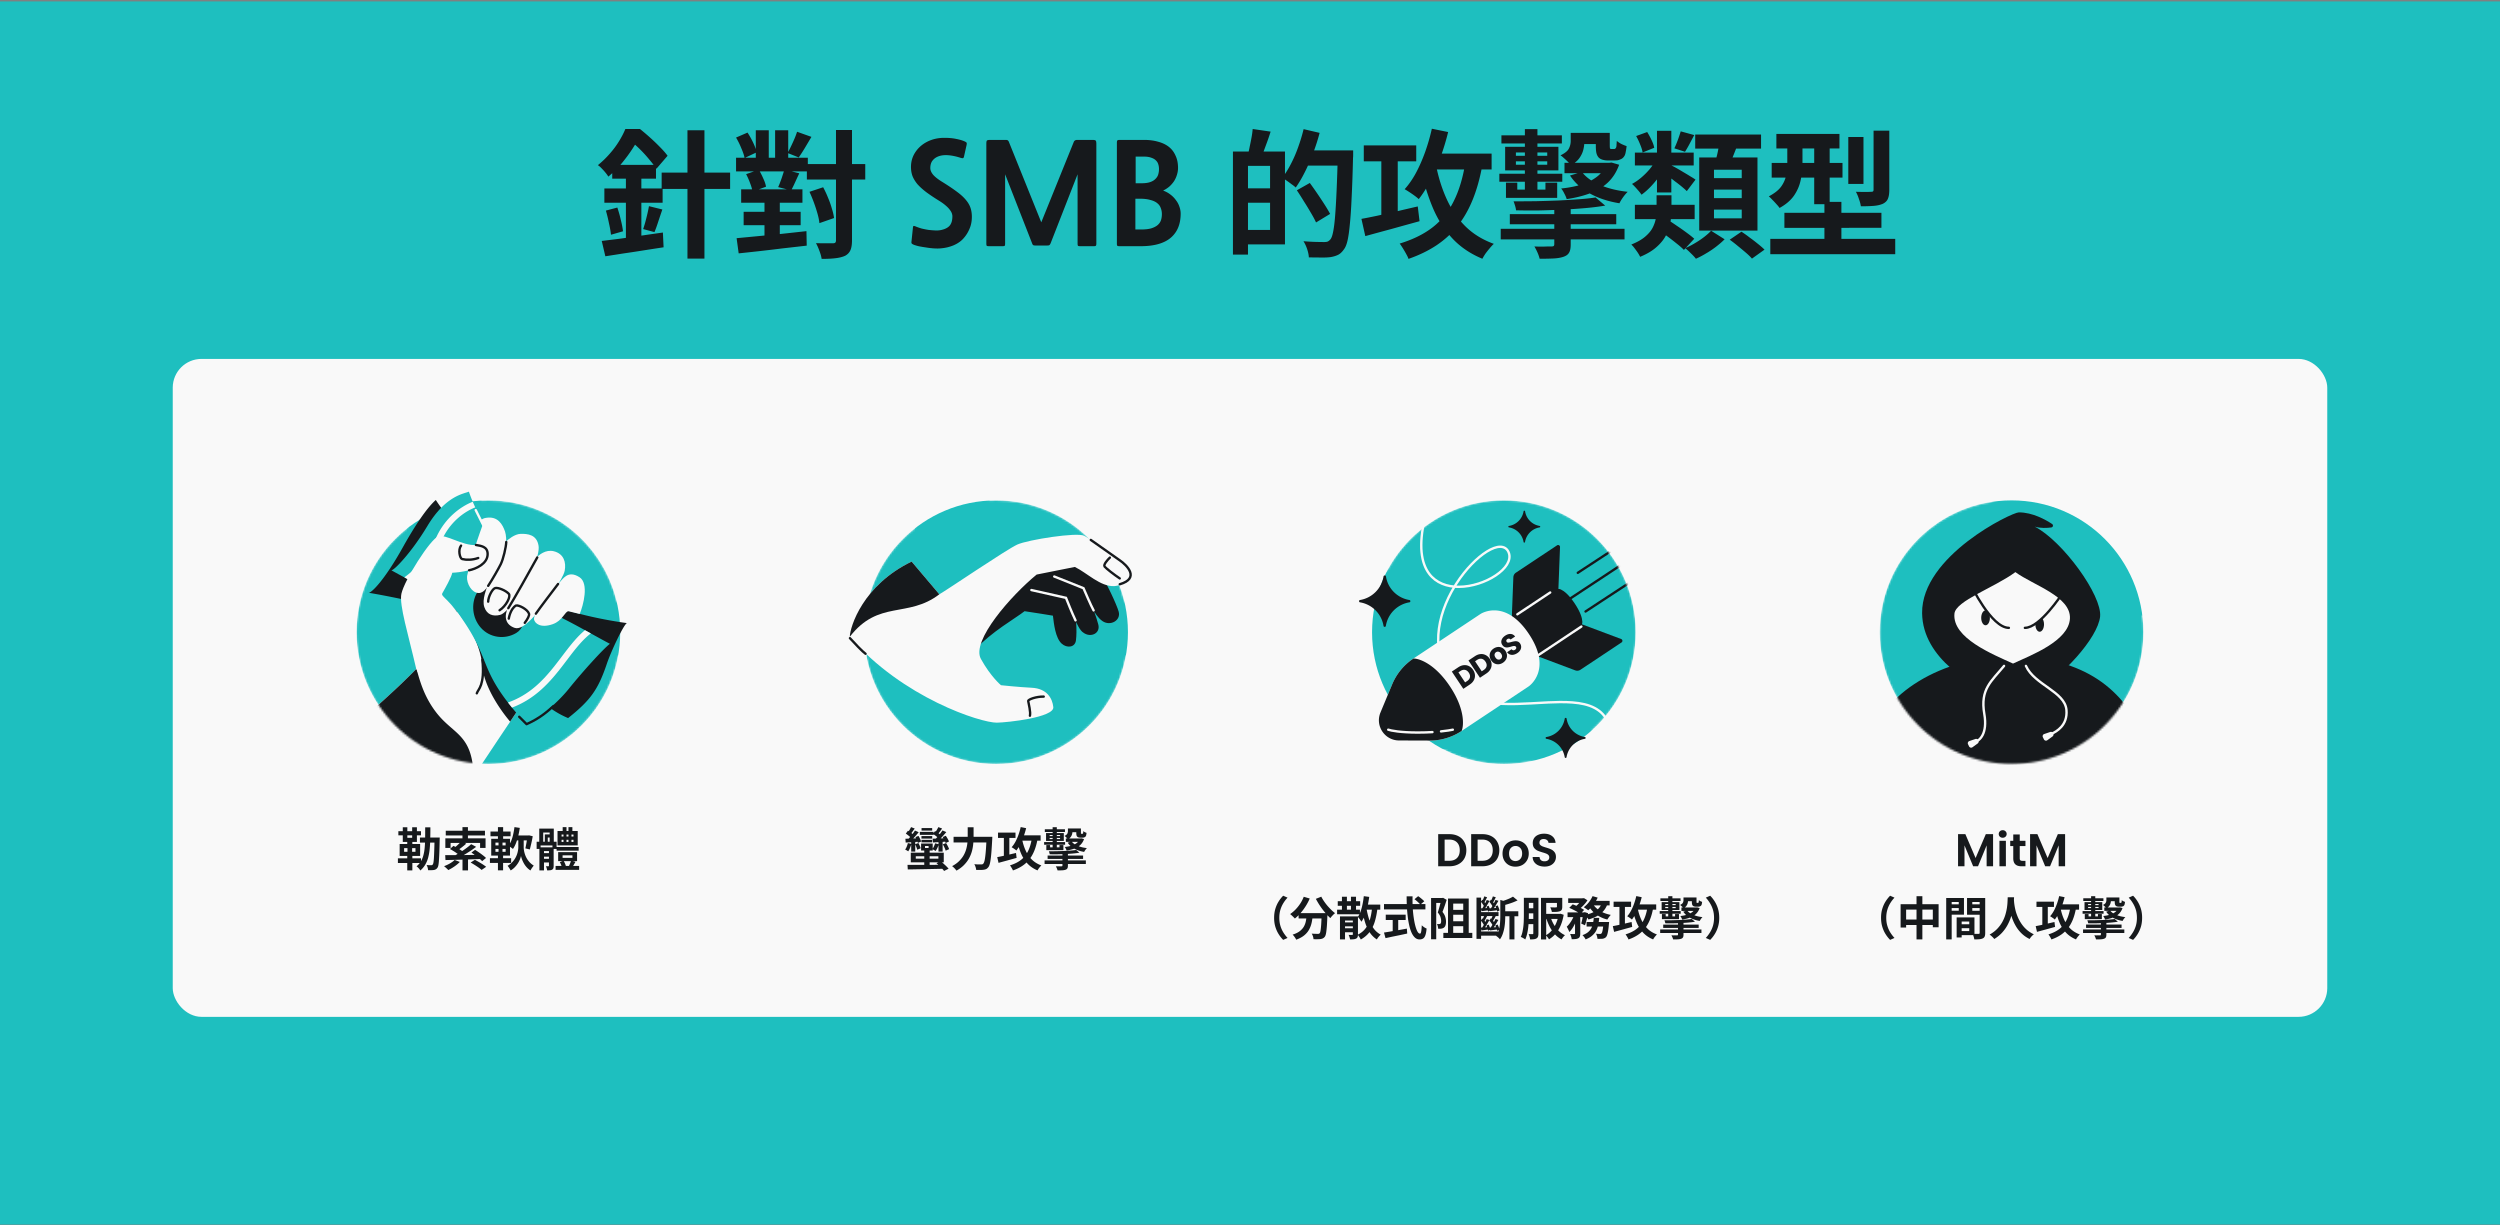 <svg width="1304" height="639" fill="none" xmlns="http://www.w3.org/2000/svg"><rect width="100%" height="100%" fill="#808080" stroke="none"/><path fill="#1EBFBF" d="M1304 638.744H0v-638h1304z"/><rect x="90.102" y="187.207" width="1123.8" height="343.181" rx="15" fill="#F9F9F9"/><path d="M219.042 436.867h8.544v2.64h-8.544v-2.64Zm7.608 0h2.712v.24c0 .144-.008.32-.024.528v.48c-.048 2.464-.104 4.56-.168 6.288a129.18 129.18 0 0 1-.216 4.272c-.064 1.104-.16 1.968-.288 2.592-.128.624-.288 1.064-.48 1.32-.272.4-.56.68-.864.84a2.794 2.794 0 0 1-1.008.36c-.384.064-.84.096-1.368.096-.528.016-1.08.016-1.656 0-.016-.384-.096-.84-.24-1.368a5.284 5.284 0 0 0-.552-1.32c.512.048.984.08 1.416.096h1.032c.176 0 .32-.024.432-.072.128-.064.248-.176.36-.336.144-.176.264-.536.36-1.08.096-.56.176-1.36.24-2.4.064-1.04.12-2.376.168-4.008.064-1.632.112-3.616.144-5.952v-.576Zm-4.872-5.328h2.712c0 2.112-.024 4.104-.072 5.976a65.487 65.487 0 0 1-.288 5.256 28.724 28.724 0 0 1-.792 4.536 14.53 14.53 0 0 1-1.56 3.744 11.592 11.592 0 0 1-2.544 3 5.651 5.651 0 0 0-.528-.792 11.094 11.094 0 0 0-.72-.792 4.452 4.452 0 0 0-.72-.6 9.305 9.305 0 0 0 2.28-2.616c.592-.992 1.04-2.104 1.344-3.336.32-1.232.536-2.584.648-4.056.128-1.472.2-3.064.216-4.776.016-1.712.024-3.56.024-5.544Zm-13.992 2.016h11.808v2.16h-11.808v-2.16Zm-.24 14.16h12.048v2.424h-12.048v-2.424Zm4.872-9.696h2.664v3h-2.664v-3Zm.12 2.856h2.424v5.088h.12v8.04h-2.664v-8.04h.12v-5.088Zm-2.448-9.384h2.376v5.52h2.52v-5.52h2.472v7.68h-7.368v-7.68Zm.696 10.896v1.896h5.928v-1.896h-5.928Zm-2.328-2.16h10.68v6.24h-10.68v-6.24Zm32.784 7.224h2.88v6.552h-2.88v-6.552Zm-.024-16.008h2.856v6.936h-2.856v-6.936Zm-.624 7.368 2.616 1.224c-.72.64-1.472 1.264-2.256 1.872a34.83 34.83 0 0 1-2.16 1.56l-2.04-1.104c.432-.304.88-.664 1.344-1.08.48-.416.936-.84 1.368-1.272.448-.432.824-.832 1.128-1.2Zm5.184 1.512 2.568 1.392a50.116 50.116 0 0 1-3.192 2.256 102.02 102.02 0 0 1-3.456 2.16 63.919 63.919 0 0 1-3.24 1.776l-1.896-1.32a41.663 41.663 0 0 0 2.376-1.32 50.955 50.955 0 0 0 2.496-1.608c.832-.56 1.616-1.12 2.352-1.68a29.533 29.533 0 0 0 1.992-1.656Zm-11.112 2.52 1.872-1.632a35.74 35.74 0 0 1 1.824.984c.656.368 1.28.752 1.872 1.152a12.08 12.08 0 0 1 1.488 1.08l-1.992 1.8a11.735 11.735 0 0 0-1.392-1.104 24.084 24.084 0 0 0-1.824-1.224 25.35 25.35 0 0 0-1.848-1.056Zm11.232 1.872 1.896-1.44c.64.384 1.32.832 2.04 1.344.72.496 1.408 1 2.064 1.512.672.512 1.208.976 1.608 1.392l-2.016 1.656a17.25 17.25 0 0 0-1.512-1.416 36.936 36.936 0 0 0-2.016-1.584 29.296 29.296 0 0 0-2.064-1.464Zm-.408 5.184 2.208-1.416c.624.32 1.304.696 2.04 1.128.736.416 1.448.848 2.136 1.296.688.448 1.256.856 1.704 1.224l-2.376 1.632c-.384-.368-.904-.784-1.56-1.248a51.453 51.453 0 0 0-2.064-1.368 47.635 47.635 0 0 0-2.088-1.248Zm-13.272-3.864h3.84a415.96 415.96 0 0 1 4.608-.024c1.632-.016 3.312-.04 5.04-.072 1.744-.032 3.472-.056 5.184-.072l-.144 2.184-6.648.24c-2.224.064-4.344.128-6.36.192-2 .048-3.792.088-5.376.12l-.144-2.568Zm4.92 2.52 2.712 1.032a15.035 15.035 0 0 1-1.8 1.608 21.556 21.556 0 0 1-2.112 1.464c-.736.448-1.44.84-2.112 1.176a7.953 7.953 0 0 0-.648-.672 39.996 39.996 0 0 0-.84-.768c-.272-.24-.512-.44-.72-.6 1.024-.368 2.04-.84 3.048-1.416 1.008-.592 1.832-1.2 2.472-1.824Zm-4.632-15.24h20.448v2.472h-20.448v-2.472Zm-.216 3.96h20.976v4.992h-2.856v-2.592h-15.384v2.592h-2.736v-4.992Zm36.312-1.488h7.08v2.568h-7.08v-2.568Zm-.264-4.368 2.784.408c-.208 1.44-.48 2.84-.816 4.2a26.057 26.057 0 0 1-1.176 3.768c-.448 1.152-.976 2.16-1.584 3.024a5.007 5.007 0 0 0-.696-.552 42.68 42.68 0 0 0-.888-.624 8.804 8.804 0 0 0-.768-.504c.576-.736 1.072-1.616 1.488-2.64.416-1.04.752-2.16 1.008-3.36.272-1.2.488-2.44.648-3.72Zm3.432 5.592h1.392v4.92c0 .464.048 1.008.144 1.632.096.608.256 1.264.48 1.968.224.704.536 1.416.936 2.136.416.72.92 1.408 1.512 2.064.608.656 1.328 1.24 2.16 1.752-.16.224-.352.48-.576.768-.224.304-.44.616-.648.936l-.504.84a9.277 9.277 0 0 1-1.992-1.704 11.851 11.851 0 0 1-1.464-2.064c-.4-.736-.72-1.432-.96-2.088a12.688 12.688 0 0 1-.504-1.728c-.08.496-.256 1.08-.528 1.752a12.637 12.637 0 0 1-1.056 2.064 13.418 13.418 0 0 1-1.608 2.04 10.202 10.202 0 0 1-2.184 1.728 6.662 6.662 0 0 0-.456-.792 29.72 29.72 0 0 0-.6-.912 8.06 8.06 0 0 0-.576-.72 10.4 10.4 0 0 0 2.304-1.752c.656-.672 1.2-1.368 1.632-2.088a11.82 11.82 0 0 0 1.008-2.16c.24-.72.408-1.392.504-2.016.112-.64.168-1.192.168-1.656v-4.92h1.416Zm3.36-1.224h.384l.432-.072 1.92.456c-.128.8-.28 1.624-.456 2.472-.176.832-.36 1.632-.552 2.4a77.246 77.246 0 0 1-.504 2.04l-2.328-.576c.128-.528.256-1.152.384-1.872.144-.72.272-1.464.384-2.232.128-.784.24-1.52.336-2.208v-.408Zm-19.296-2.064h10.488v2.472h-10.488v-2.472Zm-.288 13.896h11.064v2.496h-11.064v-2.496Zm4.176-16.2h2.712v7.104h-2.712v-7.104Zm.312 7.08h2.064v6.672h.312v8.808h-2.688v-8.808h.312v-6.672Zm-1.608 4.32v1.488h5.304v-1.488h-5.304Zm0-3.312v1.464h5.304v-1.464h-5.304Zm-2.208-1.992h9.792v8.784h-9.792v-8.784Zm34.104 4.272h11.496v1.92h-11.496v-1.92Zm-.528 9.888h12.288v2.04h-12.288v-2.04Zm3.696-20.232h1.992v3.312h-1.992v-3.312Zm3.024 0h2.04v3.312h-2.04v-3.312Zm-3.072 14.712v1.32h5.136v-1.32h-5.136Zm-2.304-1.68h9.864v4.68h-9.864v-4.68Zm1.776-6.432v1.104h6.216v-1.104h-6.216Zm0-2.76v1.056h6.216v-1.056h-6.216Zm-2.112-1.824h10.536v7.512h-10.536v-7.512Zm1.2 16.224 1.944-.696c.288.416.536.88.744 1.392.224.512.376.968.456 1.368l-2.064.792c-.048-.384-.176-.848-.384-1.392a9.583 9.583 0 0 0-.696-1.464Zm5.832-.72 2.352.552-.912 1.584a23.87 23.87 0 0 1-.792 1.32l-1.8-.552c.224-.416.44-.896.648-1.44.224-.56.392-1.048.504-1.464Zm-15.12-3.984h5.256v1.872h-5.256v-1.872Zm0 2.976h5.256v1.92h-5.256v-1.92Zm-1.368-5.976h6.504v1.944h-4.104v10.08h-2.4v-12.024Zm4.992 0h2.448v9.6c0 .528-.048.944-.144 1.248-.096.32-.312.576-.648.768-.32.192-.696.304-1.128.336a12.96 12.96 0 0 1-1.464.072 8.494 8.494 0 0 0-.264-1.128 4.695 4.695 0 0 0-.408-1.056c.288.016.56.024.816.024h.528c.176-.016.264-.112.264-.288v-9.576Zm-5.064-9.768h7.584v7.752h-2.16v-5.712h-3.36v5.712h-2.064v-7.752Zm-1.368 6.84h10.416v3.768h-2.16v-1.824h-6.192v1.824h-2.064v-3.768Zm4.272-3.84h3.96v1.632h-2.424v2.856h-1.536v-4.488Zm9.744-.936h1.56v5.808h-1.56v-5.808Zm2.592 0h1.56v5.808h-1.56v-5.808Zm459.496.816c1.76 0 3.304.344 4.632 1.032 1.344.688 2.376 1.672 3.096 2.952.736 1.264 1.104 2.736 1.104 4.416 0 1.68-.368 3.152-1.104 4.416-.72 1.248-1.752 2.216-3.096 2.904-1.328.688-2.872 1.032-4.632 1.032h-5.856v-16.752h5.856Zm-.12 13.896c1.76 0 3.12-.48 4.08-1.44s1.44-2.312 1.44-4.056c0-1.744-.48-3.104-1.44-4.08-.96-.992-2.32-1.488-4.08-1.488h-2.376v11.064h2.376Zm17.323-13.896c1.76 0 3.304.344 4.632 1.032 1.344.688 2.376 1.672 3.096 2.952.736 1.264 1.104 2.736 1.104 4.416 0 1.68-.368 3.152-1.104 4.416-.72 1.248-1.752 2.216-3.096 2.904-1.328.688-2.872 1.032-4.632 1.032h-5.856v-16.752h5.856Zm-.12 13.896c1.76 0 3.12-.48 4.08-1.44s1.44-2.312 1.44-4.056c0-1.744-.48-3.104-1.44-4.08-.96-.992-2.32-1.488-4.08-1.488h-2.376v11.064h2.376Zm17.371 3.072c-1.28 0-2.432-.28-3.456-.84a6.301 6.301 0 0 1-2.424-2.424c-.576-1.04-.864-2.24-.864-3.6 0-1.36.296-2.56.888-3.6a6.253 6.253 0 0 1 2.472-2.4c1.04-.576 2.2-.864 3.48-.864 1.28 0 2.44.288 3.48.864a6.091 6.091 0 0 1 2.448 2.4c.608 1.04.912 2.24.912 3.6 0 1.36-.312 2.56-.936 3.6a6.377 6.377 0 0 1-2.496 2.424c-1.04.56-2.208.84-3.504.84Zm0-2.928c.608 0 1.176-.144 1.704-.432.544-.304.976-.752 1.296-1.344.32-.592.48-1.312.48-2.16 0-1.264-.336-2.232-1.008-2.904-.656-.688-1.464-1.032-2.424-1.032s-1.768.344-2.424 1.032c-.64.672-.96 1.64-.96 2.904s.312 2.24.936 2.928c.64.672 1.44 1.008 2.4 1.008Zm15.185 2.88c-1.168 0-2.224-.2-3.168-.6-.928-.4-1.664-.976-2.208-1.728-.544-.752-.824-1.64-.84-2.664h3.6c.048.688.288 1.232.72 1.632.448.4 1.056.6 1.824.6.784 0 1.4-.184 1.848-.552.448-.384.672-.88.672-1.488 0-.496-.152-.904-.456-1.224a3.053 3.053 0 0 0-1.152-.744c-.448-.192-1.072-.4-1.872-.624-1.088-.32-1.976-.632-2.664-.936a4.937 4.937 0 0 1-1.752-1.416c-.48-.64-.72-1.488-.72-2.544 0-.992.248-1.856.744-2.592s1.192-1.296 2.088-1.68c.896-.4 1.92-.6 3.072-.6 1.728 0 3.128.424 4.2 1.272 1.088.832 1.688 2 1.8 3.504h-3.696c-.032-.576-.28-1.048-.744-1.416-.448-.384-1.048-.576-1.8-.576-.656 0-1.184.168-1.584.504-.384.336-.576.824-.576 1.464 0 .448.144.824.432 1.128.304.288.672.528 1.104.72.448.176 1.072.384 1.872.624 1.088.32 1.976.64 2.664.96.688.32 1.28.8 1.776 1.44.496.64.744 1.48.744 2.52a4.74 4.74 0 0 1-.696 2.496c-.464.768-1.144 1.384-2.04 1.848-.896.448-1.96.672-3.192.672Zm-141.071 26.712c0-1.712.216-3.28.648-4.704.432-1.424 1.008-2.704 1.728-3.84a17.229 17.229 0 0 1 2.352-2.976l2.28 1.008c-.8.848-1.528 1.8-2.184 2.856a14.73 14.73 0 0 0-1.536 3.456c-.384 1.264-.576 2.664-.576 4.2 0 1.52.192 2.92.576 4.2a14.73 14.73 0 0 0 1.536 3.456 19.51 19.51 0 0 0 2.184 2.856l-2.28 1.008a17.229 17.229 0 0 1-2.352-2.976c-.72-1.136-1.296-2.416-1.728-3.84-.432-1.424-.648-2.992-.648-4.704Zm12.768-2.448h12.984v2.784h-12.984v-2.784Zm12.024 0h3.024v.768c0 .192-.008.352-.024.48a187.145 187.145 0 0 1-.216 4.68 49.82 49.82 0 0 1-.288 3.24c-.096.864-.216 1.552-.36 2.064s-.32.896-.528 1.152c-.32.384-.656.656-1.008.816-.336.16-.736.272-1.2.336-.4.064-.928.096-1.584.096-.656.016-1.344.008-2.064-.024-.016-.432-.112-.928-.288-1.488a6.104 6.104 0 0 0-.648-1.416c.672.048 1.296.08 1.872.096.576.016 1.008.024 1.296.024.224 0 .408-.016.552-.048.144-.048.288-.144.432-.288.192-.208.344-.664.456-1.368.128-.72.24-1.776.336-3.168.096-1.408.176-3.224.24-5.448v-.504Zm-9.336-8.52 3.12.912a27.049 27.049 0 0 1-2.136 4.032 27.687 27.687 0 0 1-2.664 3.576 21.228 21.228 0 0 1-2.952 2.832 9.727 9.727 0 0 0-.72-.744c-.304-.304-.616-.6-.936-.888a8.723 8.723 0 0 0-.816-.696 17.89 17.89 0 0 0 2.832-2.4 21.198 21.198 0 0 0 2.472-3.096 18.816 18.816 0 0 0 1.8-3.528Zm9.144-.048c.384.768.848 1.552 1.392 2.352.544.8 1.136 1.584 1.776 2.352.656.752 1.32 1.464 1.992 2.136.688.672 1.36 1.256 2.016 1.752a8.329 8.329 0 0 0-.864.768c-.304.304-.6.616-.888.936-.272.32-.504.616-.696.888a31.837 31.837 0 0 1-2.04-2.088 54.132 54.132 0 0 1-2.04-2.472 45.297 45.297 0 0 1-1.872-2.712 42.546 42.546 0 0 1-1.608-2.784l2.832-1.128Zm-7.56 9.384h3.144a34.784 34.784 0 0 1-.552 3.936 13.55 13.55 0 0 1-1.272 3.624c-.576 1.136-1.416 2.176-2.52 3.12-1.088.928-2.528 1.72-4.32 2.376a5.5 5.5 0 0 0-.48-.888c-.208-.32-.432-.64-.672-.96a7.094 7.094 0 0 0-.72-.792c1.616-.512 2.896-1.144 3.84-1.896.944-.768 1.656-1.6 2.136-2.496.48-.912.808-1.88.984-2.904a33.26 33.26 0 0 0 .432-3.12Zm16.152-7.008h11.688v2.376H697.77v-2.376Zm-.336 4.392h11.904v2.4h-11.904v-2.4Zm3 6.648h6.408v2.064h-6.408v-2.064Zm0 3.048h6.408v2.112h-6.408v-2.112Zm-.48-16.44h2.592v8.16h-2.592v-8.16Zm4.704 0h2.64v8.16h-2.64v-8.16Zm-5.736 10.272h8.04v2.16h-5.4v9.84h-2.64v-12Zm6.72 0h2.664v9.36c0 .576-.064 1.04-.192 1.392-.128.352-.384.624-.768.816-.368.192-.816.312-1.344.36-.512.048-1.112.072-1.8.072a6.067 6.067 0 0 0-.312-1.2 9.548 9.548 0 0 0-.456-1.176l1.128.048c.368 0 .616-.008.744-.024.128 0 .216-.024.264-.072.048-.048.072-.128.072-.24v-9.336Zm5.472-6.168h8.832v2.664h-8.832v-2.664Zm.24-4.392 2.832.384a58.313 58.313 0 0 1-.864 4.872 32.386 32.386 0 0 1-1.32 4.464c-.528 1.376-1.16 2.584-1.896 3.624a6.764 6.764 0 0 0-.504-.816c-.208-.32-.44-.64-.696-.96a7.28 7.28 0 0 0-.648-.768c.592-.848 1.088-1.848 1.488-3 .4-1.152.728-2.392.984-3.72.272-1.344.48-2.704.624-4.08Zm4.32 6 2.808.24c-.304 2.656-.776 5.024-1.416 7.104-.64 2.08-1.552 3.88-2.736 5.4-1.168 1.52-2.68 2.808-4.536 3.864a8.73 8.73 0 0 0-.432-.792c-.192-.32-.4-.64-.624-.96a6.78 6.78 0 0 0-.576-.744c1.68-.832 3.024-1.904 4.032-3.216 1.024-1.312 1.808-2.872 2.352-4.68.544-1.824.92-3.896 1.128-6.216Zm-2.904.456c.336 2.016.8 3.92 1.392 5.712.592 1.776 1.376 3.344 2.352 4.704a10.99 10.99 0 0 0 3.672 3.192 7.611 7.611 0 0 0-.72.72c-.256.288-.504.592-.744.912-.224.32-.408.616-.552.888a12.763 12.763 0 0 1-3.816-3.816c-.992-1.552-1.792-3.336-2.4-5.352-.608-2.032-1.096-4.232-1.464-6.6l2.28-.36Zm25.032-4.872 1.896-1.584c.368.24.752.52 1.152.84.416.32.8.64 1.152.96.368.32.664.608.888.864l-2.04 1.752a5.085 5.085 0 0 0-.816-.912 17.262 17.262 0 0 0-1.104-1.008c-.384-.336-.76-.64-1.128-.912Zm-15.912 2.52h21.6v2.808h-21.6v-2.808Zm.912 5.544h10.392v2.784h-10.392v-2.784Zm3.624 1.584h2.88v8.136h-2.88v-8.136Zm-4.536 7.752c.96-.16 2.088-.344 3.384-.552a854.1 854.1 0 0 0 4.152-.72c1.472-.256 2.936-.52 4.392-.792l.192 2.568c-1.312.288-2.64.576-3.984.864-1.344.272-2.64.536-3.888.792-1.248.272-2.4.52-3.456.744l-.792-2.904Zm11.808-18.888h3.096a77.479 77.479 0 0 0 .072 5.808c.112 1.888.288 3.656.528 5.304.24 1.648.528 3.096.864 4.344.336 1.248.704 2.224 1.104 2.928.416.704.856 1.056 1.32 1.056.272 0 .472-.344.6-1.032.144-.688.248-1.792.312-3.312.336.336.736.664 1.2.984.48.32.92.552 1.32.696-.128 1.52-.344 2.696-.648 3.528-.288.816-.68 1.376-1.176 1.68-.48.32-1.104.48-1.872.48-.864 0-1.632-.296-2.304-.888-.672-.592-1.256-1.408-1.752-2.448-.496-1.056-.912-2.296-1.248-3.72a43.95 43.95 0 0 1-.816-4.632 74.8 74.8 0 0 1-.456-5.256 105.011 105.011 0 0 1-.144-5.52Zm19.152 19.056h15.096v2.664H752.85v-2.664Zm3.84-12.024h7.848v2.568h-7.848v-2.568Zm0 5.952h7.848v2.592h-7.848v-2.592Zm-1.416-11.856h10.8v19.464h-2.856v-16.8h-5.232v16.8h-2.712v-19.464Zm-8.832-.264h5.832v2.568h-3.144v18.936h-2.688v-21.504Zm5.376 0h.456l.408-.12 1.896 1.08c-.32 1.008-.672 2.08-1.056 3.216a69.661 69.661 0 0 1-1.128 3.072c.768.96 1.264 1.864 1.488 2.712.24.832.36 1.6.36 2.304 0 .784-.088 1.44-.264 1.968-.16.512-.44.92-.84 1.224a2.265 2.265 0 0 1-.648.336 4.58 4.58 0 0 1-.744.192 5.48 5.48 0 0 1-.768.048h-.84c0-.336-.056-.744-.168-1.224a4.951 4.951 0 0 0-.456-1.248c.224.016.424.032.6.048.176 0 .336-.008.48-.024.272 0 .504-.064.696-.192.16-.112.264-.288.312-.528.064-.256.096-.56.096-.912 0-.576-.112-1.24-.336-1.992-.224-.752-.696-1.552-1.416-2.4.176-.544.352-1.128.528-1.752a40.95 40.95 0 0 0 .528-1.872c.176-.624.328-1.208.456-1.752l.36-1.392v-.792Zm31.368 6.912h8.76v2.616h-8.76v-2.616Zm-11.856.456h10.296v2.04H771.33v-2.04Zm0 10.08h10.032v2.184H771.33v-2.184Zm15.984-9.312h2.616v13.464h-2.616v-13.464Zm-17.184-8.352h2.4v21.528h-2.4v-21.528Zm19.032-.504 2.4 1.968c-.736.352-1.536.696-2.4 1.032-.848.32-1.72.616-2.616.888-.88.272-1.736.504-2.568.696a5.447 5.447 0 0 0-.384-1.056 6.795 6.795 0 0 0-.528-1.032 30.67 30.67 0 0 0 4.392-1.584c.672-.32 1.24-.624 1.704-.912Zm-14.976-.144 1.488.48c-.256.48-.512.968-.768 1.464s-.496.92-.72 1.272l-1.128-.408c.192-.4.392-.864.6-1.392.224-.528.4-1 .528-1.416Zm1.296 1.896 1.464.456a91.158 91.158 0 0 1-1.416 2.472 23.574 23.574 0 0 1-1.44 2.184l-1.152-.432c.304-.416.608-.896.912-1.44.32-.56.624-1.12.912-1.68.288-.576.528-1.096.72-1.56Zm-3.048.912.816-1.104c.384.384.744.816 1.08 1.296.336.464.592.88.768 1.248l-.936 1.2c-.144-.368-.384-.8-.72-1.296-.32-.496-.656-.944-1.008-1.344Zm2.928 2.568 1.056-.504c.208.4.392.84.552 1.32.16.464.272.864.336 1.2l-1.152.576a7.067 7.067 0 0 0-.312-1.248 10.869 10.869 0 0 0-.48-1.344Zm-2.928.888c.56-.032 1.168-.064 1.824-.096.656-.032 1.368-.072 2.136-.12v1.2c-.656.096-1.28.184-1.872.264-.592.08-1.176.152-1.752.216l-.336-1.464Zm6.24-6.264 1.536.48-.768 1.488c-.256.48-.504.904-.744 1.272l-1.176-.432c.192-.4.4-.864.624-1.392.224-.528.4-1 .528-1.416Zm1.368 1.848 1.536.48-1.416 2.376a18.701 18.701 0 0 1-1.416 2.088l-1.176-.432c.288-.4.584-.864.888-1.392.304-.544.6-1.088.888-1.632.288-.544.52-1.04.696-1.488Zm-3.168 1.032.792-1.176c.384.352.736.76 1.056 1.224.336.448.584.84.744 1.176l-.912 1.296c-.16-.368-.4-.792-.72-1.272-.32-.48-.64-.896-.96-1.248Zm3.12 2.352 1.128-.552c.24.4.448.856.624 1.368.192.496.328.928.408 1.296l-1.224.624a6.838 6.838 0 0 0-.336-1.344 9.336 9.336 0 0 0-.6-1.392Zm-3.072 1.008c.592-.032 1.224-.064 1.896-.096.672-.032 1.408-.072 2.208-.12v1.2c-.704.096-1.368.184-1.992.264-.608.064-1.208.136-1.8.216l-.312-1.464Zm-2.736 3.576 1.488.456c-.272.512-.544 1.032-.816 1.56-.272.512-.528.96-.768 1.344l-1.128-.408c.224-.416.448-.904.672-1.464.24-.576.424-1.072.552-1.488Zm1.248 2.04 1.464.456c-.432.768-.896 1.568-1.392 2.4-.496.832-.96 1.536-1.392 2.112l-1.128-.432c.288-.4.584-.864.888-1.392.304-.544.592-1.088.864-1.632.288-.56.52-1.064.696-1.512Zm-3.024.768.84-1.176c.384.384.744.816 1.08 1.296.336.464.584.872.744 1.224l-.936 1.296c-.144-.368-.384-.8-.72-1.296-.32-.496-.656-.944-1.008-1.344Zm2.952 2.616 1.104-.528c.208.4.392.848.552 1.344.176.48.288.904.336 1.272l-1.176.6a7.465 7.465 0 0 0-.312-1.296 9.39 9.39 0 0 0-.504-1.392Zm-2.952 1.032c.576-.032 1.2-.064 1.872-.096.688-.048 1.424-.096 2.208-.144l.024 1.224c-.704.096-1.36.192-1.968.288l-1.824.24-.312-1.512Zm6.24-6.48 1.536.48a37.24 37.24 0 0 1-1.584 2.76l-1.2-.432c.224-.4.456-.864.696-1.392.24-.528.424-1 .552-1.416Zm1.368 2.016 1.536.504c-.304.496-.624 1.024-.96 1.584-.336.56-.672 1.096-1.008 1.608-.336.496-.664.928-.984 1.296l-1.152-.432c.288-.4.592-.872.912-1.416.32-.544.624-1.088.912-1.632.304-.56.552-1.064.744-1.512Zm-3.168.84.768-1.2c.384.368.752.784 1.104 1.248.352.464.608.864.768 1.2l-.912 1.32c-.144-.368-.384-.792-.72-1.272a8.66 8.66 0 0 0-1.008-1.296Zm3.096 2.592 1.152-.576c.224.4.432.856.624 1.368.192.496.328.92.408 1.272l-1.248.672a7.91 7.91 0 0 0-.36-1.32 8.722 8.722 0 0 0-.576-1.416Zm-3.072 1.032c.592-.032 1.224-.064 1.896-.096.688-.048 1.424-.096 2.208-.144v1.224c-.688.096-1.344.192-1.968.288-.608.08-1.216.152-1.824.216l-.312-1.488Zm5.688-14.4 3.168.912a.367.367 0 0 1-.168.264c-.08.064-.224.112-.432.144v7.248c0 .864-.032 1.816-.096 2.856a28.45 28.45 0 0 1-.384 3.168 20.113 20.113 0 0 1-.84 3.168 10.423 10.423 0 0 1-1.464 2.808 3.355 3.355 0 0 0-.528-.648 9.725 9.725 0 0 0-.744-.672 4.58 4.58 0 0 0-.696-.48c.672-.992 1.16-2.08 1.464-3.264.304-1.184.496-2.376.576-3.576a43.46 43.46 0 0 0 .144-3.408v-8.52Zm13.416-1.128h5.4v2.664h-5.4v-2.664Zm0 5.448h5.496v2.664h-5.496v-2.664Zm9.384 2.952h8.4v2.616h-8.4v-2.616Zm-9.408 2.64h5.424v2.712h-5.424v-2.712Zm-1.104-11.04h2.592v8.76c0 .96-.024 2.008-.072 3.144a42.777 42.777 0 0 1-.24 3.456 29.116 29.116 0 0 1-.576 3.408 15.831 15.831 0 0 1-.984 2.976 4.652 4.652 0 0 0-.672-.48 15.936 15.936 0 0 0-.888-.504 7.068 7.068 0 0 0-.768-.336c.384-.816.68-1.712.888-2.688a31.04 31.04 0 0 0 .48-3.048c.112-1.04.176-2.064.192-3.072a91.83 91.83 0 0 0 .048-2.856v-8.76Zm4.92 0h2.664v18.576c0 .656-.064 1.192-.192 1.608a1.733 1.733 0 0 1-.768.984c-.384.24-.848.392-1.392.456a17.44 17.44 0 0 1-1.992.096 5.856 5.856 0 0 0-.144-.912c-.08-.336-.176-.672-.288-1.008a4.428 4.428 0 0 0-.336-.864c.448.016.864.024 1.248.024h.816c.144 0 .24-.032.288-.096.064-.064.096-.176.096-.336v-18.528Zm12.336.024h2.76v4.656c0 .64-.088 1.144-.264 1.512-.16.352-.488.624-.984.816-.48.176-1.072.288-1.776.336-.688.032-1.488.048-2.4.048a5.21 5.21 0 0 0-.336-1.248 9.257 9.257 0 0 0-.504-1.176l1.224.048a29.1 29.1 0 0 0 1.104.024c.336-.016.56-.024.672-.024.192-.016.32-.048.384-.096.08-.048.12-.144.12-.288v-4.608Zm.864 8.376h.48l.456-.096 1.704.552c-.352 2.08-.88 3.944-1.584 5.592-.688 1.632-1.544 3.048-2.568 4.248a14.085 14.085 0 0 1-3.504 2.976 8.89 8.89 0 0 0-.768-1.128 7.073 7.073 0 0 0-.888-.984c1.12-.592 2.136-1.416 3.048-2.472.912-1.056 1.672-2.288 2.28-3.696a18.91 18.91 0 0 0 1.344-4.512v-.48Zm-4.152 1.752c.416 1.36.976 2.648 1.68 3.864.72 1.2 1.56 2.28 2.52 3.24a11.8 11.8 0 0 0 3.288 2.256c-.304.24-.632.584-.984 1.032-.352.448-.624.84-.816 1.176a12.976 12.976 0 0 1-3.456-2.664 19.288 19.288 0 0 1-2.616-3.744 27.755 27.755 0 0 1-1.872-4.56l2.256-.6Zm-5.04-10.128h9.024v2.664h-6.312v19.032h-2.712v-21.696Zm14.184.24h7.848v2.424h-7.848v-2.424Zm9.6 12.36h9.744v2.376h-9.744v-2.376Zm-9.936-5.016h8.928v2.496h-8.928v-2.496Zm3.912 1.032h2.712v9.96c0 .656-.072 1.184-.216 1.584-.128.4-.4.712-.816.936-.416.208-.904.344-1.464.408a17.33 17.33 0 0 1-1.944.096 8.308 8.308 0 0 0-.312-1.392 9.061 9.061 0 0 0-.528-1.344c.464.016.904.024 1.32.024h.864c.144-.016.24-.04.288-.072.064-.048.096-.144.096-.288v-9.912Zm14.856 3.984h2.904l-.024.408c-.016.256-.04.48-.072.672-.112 1.392-.248 2.544-.408 3.456-.144.896-.304 1.616-.48 2.16-.176.528-.384.92-.624 1.176a2.252 2.252 0 0 1-.816.576 3.783 3.783 0 0 1-.936.288c-.288.032-.672.048-1.152.048-.48.016-1 .016-1.56 0a5.732 5.732 0 0 0-.24-1.368 4.775 4.775 0 0 0-.528-1.296c.432.048.832.08 1.2.096.384.016.672.024.864.024.192 0 .344-.016.456-.048.112-.048.224-.12.336-.216.144-.144.28-.416.408-.816.128-.416.248-1.016.36-1.8.112-.784.216-1.784.312-3v-.36Zm-5.088-2.16h2.856a33.421 33.421 0 0 1-.504 3.528 11.238 11.238 0 0 1-1.056 3.096c-.496.96-1.192 1.832-2.088 2.616-.88.784-2.032 1.456-3.456 2.016-.16-.336-.4-.728-.72-1.176a7.033 7.033 0 0 0-.936-1.056c1.248-.448 2.24-.984 2.976-1.608.752-.64 1.32-1.344 1.704-2.112.4-.768.68-1.6.84-2.496.176-.896.304-1.832.384-2.808Zm-12.792-5.208 1.8-1.848c.656.24 1.352.528 2.088.864.752.336 1.464.68 2.136 1.032.688.352 1.264.696 1.728 1.032l-1.944 2.064c-.416-.336-.952-.688-1.608-1.056-.656-.384-1.36-.76-2.112-1.128a32.685 32.685 0 0 0-2.088-.96Zm7.344 2.352h.36l.384-.12 1.752.552a41.334 41.334 0 0 1-.744 3.36c-.288 1.152-.592 2.136-.912 2.952l-1.944-.912c.224-.704.432-1.56.624-2.568.208-1.008.368-1.96.48-2.856v-.408Zm9.6-4.824 3 .456c-.528 1.472-1.272 2.736-2.232 3.792a12.25 12.25 0 0 1-3.36 2.592c-1.296.688-2.736 1.256-4.32 1.704a4.68 4.68 0 0 0-.48-.768 11.76 11.76 0 0 0-.672-.888 5.04 5.04 0 0 0-.624-.72c1.472-.304 2.792-.72 3.96-1.248 1.184-.528 2.176-1.192 2.976-1.992a7.005 7.005 0 0 0 1.752-2.928Zm-4.776-3.648 2.664.768c-.384.848-.848 1.68-1.392 2.496a25.43 25.43 0 0 1-1.728 2.304c-.592.704-1.2 1.312-1.824 1.824a5.985 5.985 0 0 0-.696-.528 28.067 28.067 0 0 0-.864-.6 13.366 13.366 0 0 0-.768-.48c.944-.672 1.824-1.52 2.64-2.544a15.259 15.259 0 0 0 1.968-3.24Zm.312 4.272c.56.896 1.288 1.712 2.184 2.448.912.736 1.96 1.368 3.144 1.896 1.2.512 2.496.904 3.888 1.176a6.21 6.21 0 0 0-.648.72 18.022 18.022 0 0 0-1.176 1.704 17.081 17.081 0 0 1-4.056-1.56 15.46 15.46 0 0 1-3.288-2.424 13.697 13.697 0 0 1-2.424-3.216l2.376-.744Zm-9.72 5.064 1.848.696a29.28 29.28 0 0 1-1.152 3.24 21.163 21.163 0 0 1-1.536 3.072c-.576.944-1.208 1.736-1.896 2.376a8.832 8.832 0 0 0-.6-1.416 20.467 20.467 0 0 0-.72-1.368 10.935 10.935 0 0 0 1.632-1.848c.528-.72 1-1.488 1.416-2.304.416-.832.752-1.648 1.008-2.448Zm9.336-6.864h8.976v2.376h-10.128l1.152-2.376Zm-5.472-1.344h.6l.456-.096 1.824 1.128a14.593 14.593 0 0 1-1.296 1.776 18.731 18.731 0 0 1-1.656 1.728c-.576.528-1.152.992-1.728 1.392a8.316 8.316 0 0 0-.936-.744 14.607 14.607 0 0 0-.96-.648c.512-.352 1-.76 1.464-1.224.48-.48.912-.968 1.296-1.464.4-.496.712-.944.936-1.344v-.504Zm16.512 1.752h9.12v2.76h-9.12v-2.76Zm3.048 1.248h2.856v11.952h-2.856v-11.952Zm-3.456 11.52c.8-.144 1.728-.328 2.784-.552 1.072-.24 2.208-.496 3.408-.768 1.216-.288 2.416-.568 3.6-.84l.312 2.568c-1.632.448-3.28.904-4.944 1.368-1.664.448-3.16.856-4.488 1.224l-.672-3Zm11.64-11.352h10.992v2.76h-10.992v-2.76Zm.6-4.32 2.832.576a41.397 41.397 0 0 1-1.344 4.416 31.787 31.787 0 0 1-1.728 4.008c-.624 1.232-1.304 2.312-2.04 3.24a6.307 6.307 0 0 0-.696-.576 19.409 19.409 0 0 0-1.752-1.152c.736-.816 1.4-1.776 1.992-2.88a27.791 27.791 0 0 0 1.584-3.624 34.737 34.737 0 0 0 1.152-4.008Zm5.784 6.12 2.952.456c-.4 2.144-.944 4.064-1.632 5.76-.688 1.696-1.544 3.2-2.568 4.512a16.137 16.137 0 0 1-3.672 3.384c-1.408.944-3.048 1.744-4.92 2.4a5.003 5.003 0 0 0-.408-.864 22.18 22.18 0 0 0-.576-.984 10.025 10.025 0 0 0-.552-.816c2.304-.704 4.216-1.648 5.736-2.832 1.536-1.2 2.752-2.704 3.648-4.512.912-1.808 1.576-3.976 1.992-6.504Zm-5.04.312c.432 2.16 1.064 4.136 1.896 5.928.832 1.792 1.912 3.344 3.24 4.656 1.328 1.296 2.96 2.296 4.896 3-.208.192-.44.44-.696.744-.256.304-.504.616-.744.936-.224.336-.408.64-.552.912-2.08-.864-3.816-2.04-5.208-3.528-1.392-1.488-2.52-3.248-3.384-5.28-.864-2.048-1.576-4.336-2.136-6.864l2.688-.504Zm13.296 8.424h18.504v1.752h-18.504v-1.752Zm-1.584 2.544h21.528v1.848h-21.528v-1.848Zm9.312-4.512h2.856v7.248c0 .64-.096 1.112-.288 1.416-.176.32-.504.56-.984.72-.48.16-1.056.256-1.728.288-.672.032-1.472.048-2.4.048a6.53 6.53 0 0 0-.384-1.104 8.754 8.754 0 0 0-.528-1.032 28.254 28.254 0 0 0 2.28 0h.672c.176 0 .304-.024.384-.072.08-.064.12-.176.12-.336v-7.176Zm7.176-.936 1.68 1.416c-1.04.176-2.192.32-3.456.432-1.248.112-2.56.2-3.936.264-1.36.064-2.728.112-4.104.144-1.376.016-2.712.008-4.008-.024a3.928 3.928 0 0 0-.168-.792 8.195 8.195 0 0 0-.264-.768c1.248 0 2.536-.008 3.864-.024 1.328-.032 2.632-.072 3.912-.12 1.28-.064 2.472-.136 3.576-.216 1.12-.08 2.088-.184 2.904-.312Zm-16.368-10.8h10.512v1.416h-10.512v-1.416Zm-.36 6.672h10.944v1.392h-10.944v-1.392Zm2.88-2.16v.6h5.448v-.6h-5.448Zm0-1.536v.576h5.448v-.576h-5.448Zm-1.872-.984h9.264v4.104h-9.264v-4.104Zm3.432-3.072h2.184v11.712h-2.184v-11.712Zm6.888 5.856h8.232v1.8h-8.232v-1.8Zm2.472-5.208h4.272v1.944h-4.272v-1.944Zm4.848 5.208h.432l.432-.048 1.32.384c-.448 1.248-1.104 2.28-1.968 3.096-.864.8-1.896 1.424-3.096 1.872-1.2.448-2.552.784-4.056 1.008a4.637 4.637 0 0 0-.408-.96 4.057 4.057 0 0 0-.552-.888c1.28-.128 2.448-.352 3.504-.672 1.056-.336 1.96-.792 2.712-1.368a5.232 5.232 0 0 0 1.68-2.208v-.216Zm-4.296 1.584c.704.928 1.76 1.688 3.168 2.28 1.408.592 3.008.984 4.8 1.176-.256.24-.528.56-.816.96-.272.384-.48.728-.624 1.032a16.945 16.945 0 0 1-3.576-.96 12.365 12.365 0 0 1-2.904-1.608 9.385 9.385 0 0 1-2.112-2.256l2.064-.624Zm-1.944-6.792h2.376v1.488c0 .48-.064.976-.192 1.488-.128.496-.36.976-.696 1.44-.32.448-.8.848-1.44 1.2a4.12 4.12 0 0 0-.528-.576c-.224-.224-.456-.44-.696-.648a3.872 3.872 0 0 0-.6-.48c.784-.384 1.272-.784 1.464-1.2.208-.416.312-.848.312-1.296v-1.416Zm4.368 0h2.424v2.112c0 .336.016.536.048.6.048.064.128.096.24.096h.528a.931.931 0 0 0 .12-.048l.096-.096a.388.388 0 0 0 .096-.216c.032-.08.048-.216.048-.408.016-.192.032-.408.048-.648.192.176.448.352.768.528.336.16.648.288.936.384-.032.32-.08.64-.144.96-.048.304-.112.528-.192.672-.176.336-.424.56-.744.672a1.86 1.86 0 0 1-.552.168 7.55 7.55 0 0 1-.576.024h-1.104c-.272 0-.552-.04-.84-.12a1.547 1.547 0 0 1-.696-.384 1.731 1.731 0 0 1-.384-.72c-.08-.304-.12-.768-.12-1.392v-2.184Zm-15.624 8.664h1.968v1.2h4.896v-1.2h2.04v2.64h-8.904v-2.64Zm29.904 1.944c0 1.712-.216 3.28-.648 4.704-.432 1.424-1.008 2.704-1.728 3.84a15.819 15.819 0 0 1-2.352 2.976l-2.28-1.008c.8-.864 1.52-1.816 2.16-2.856a14.152 14.152 0 0 0 1.56-3.456c.384-1.28.576-2.68.576-4.2 0-1.536-.192-2.936-.576-4.2a14.152 14.152 0 0 0-1.56-3.456 16.932 16.932 0 0 0-2.16-2.856l2.28-1.008c.864.848 1.648 1.84 2.352 2.976.72 1.136 1.296 2.416 1.728 3.84.432 1.424.648 2.992.648 4.704ZM475.28 438.331h2.112v5.856h-2.112v-5.856Zm-.072-6.912 1.92.744-1.152 1.584c-.384.528-.752.984-1.104 1.368l-1.488-.672c.32-.416.648-.912.984-1.488.352-.576.632-1.088.84-1.536Zm2.04 1.8 1.944.864c-.432.528-.896 1.08-1.392 1.656-.48.56-.968 1.096-1.464 1.608-.48.512-.944.968-1.392 1.368l-1.464-.792c.416-.416.856-.896 1.32-1.44.48-.544.928-1.096 1.344-1.656.432-.576.8-1.112 1.104-1.608Zm-4.992 4.272c.912-.032 1.976-.072 3.192-.12 1.216-.048 2.48-.096 3.792-.144v1.824c-1.216.08-2.416.16-3.6.24-1.184.064-2.264.128-3.24.192l-.144-1.992Zm1.296 2.256 1.824.432a19.02 19.02 0 0 1-.72 2.088 9.893 9.893 0 0 1-.936 1.8 5.81 5.81 0 0 0-.768-.504c-.32-.192-.6-.336-.84-.432.352-.464.64-.992.864-1.584.24-.608.432-1.208.576-1.8Zm15.96-1.416h2.16v5.88h-2.16v-5.88Zm-.072-6.912 1.968.744c-.384.544-.776 1.08-1.176 1.608-.4.528-.768.976-1.104 1.344l-1.512-.672c.32-.416.648-.912.984-1.488.352-.576.632-1.088.84-1.536Zm2.16 1.728 1.992.864c-.464.56-.952 1.128-1.464 1.704a52.096 52.096 0 0 1-1.536 1.656c-.512.512-1 .968-1.464 1.368l-1.512-.792c.448-.416.92-.904 1.416-1.464.496-.56.968-1.128 1.416-1.704.448-.592.832-1.136 1.152-1.632Zm-5.136 4.32c.928-.032 2.008-.072 3.24-.12 1.232-.048 2.496-.096 3.792-.144v1.776a344.97 344.97 0 0 1-3.576.264c-1.168.064-2.256.128-3.264.192l-.192-1.968Zm1.272 2.424 1.92.456c-.176.64-.416 1.28-.72 1.92a9.556 9.556 0 0 1-.96 1.632 6.399 6.399 0 0 0-.816-.552 5.81 5.81 0 0 0-.864-.456c.336-.432.624-.904.864-1.416.24-.528.432-1.056.576-1.584Zm-7.056-7.968h5.544v1.32h-5.544v-1.32Zm-.888 1.992h7.152v1.536h-7.152v-1.536Zm.84 2.184h5.616v1.32h-5.616v-1.32Zm0 1.968h5.616v1.296h-5.616v-1.296Zm-8.16-3.264 1.128-1.512c.544.32 1.112.704 1.704 1.152.592.448 1.048.848 1.368 1.2l-1.2 1.68c-.304-.368-.752-.792-1.344-1.272a19.525 19.525 0 0 0-1.656-1.248Zm14.16.168 1.104-1.488c.512.304 1.064.656 1.656 1.056.608.4 1.08.768 1.416 1.104l-1.152 1.68c-.32-.336-.776-.728-1.368-1.176a15.33 15.33 0 0 0-1.656-1.176Zm5.088 1.632 1.608-.672c.32.448.64.96.96 1.536.32.56.552 1.048.696 1.464l-1.704.792a11.022 11.022 0 0 0-.672-1.488 19.19 19.19 0 0 0-.888-1.632Zm.048 3.816 1.704-.672c.32.496.632 1.048.936 1.656.304.592.52 1.096.648 1.512l-1.8.792c-.112-.432-.312-.96-.6-1.584a13.053 13.053 0 0 0-.888-1.704Zm-14.28-3.792 1.584-.624c.288.448.56.952.816 1.512.256.544.448 1.016.576 1.416l-1.68.72c-.096-.4-.272-.88-.528-1.44a14.615 14.615 0 0 0-.768-1.584Zm-.144 3.72 1.68-.624c.256.432.496.912.72 1.44.24.512.392.952.456 1.32l-1.776.744c-.064-.384-.208-.848-.432-1.392a16.553 16.553 0 0 0-.648-1.488Zm5.136.936v1.032h1.872v-1.032h-1.872Zm-2.04-1.296h6.048v3.648h-6.048v-3.648Zm-2.76 6.648v1.248h11.784v-1.248H477.68Zm-2.616-1.896h17.208v5.04h-17.208v-5.04Zm7.032-1.488h2.808v8.712h-2.808v-8.712Zm-8.736 7.872h8.808c1.696-.016 3.424-.024 5.184-.024l5.256-.048-.144 2.088-6.84.144c-2.288.048-4.472.088-6.552.12-2.08.048-3.936.08-5.568.096l-.144-2.376Zm15.096-.888 2.256-.96c.48.368.976.784 1.488 1.248.528.464 1.016.92 1.464 1.368.448.448.824.856 1.128 1.224l-2.352 1.176a16.138 16.138 0 0 0-1.104-1.296c-.448-.48-.928-.96-1.44-1.44a20.855 20.855 0 0 0-1.44-1.32Zm8.928-13.776h18.408v2.952h-18.408v-2.952Zm17.208 0h3v.264c0 .176-.008.376-.024.6 0 .208-.008.376-.024.504-.128 2.4-.256 4.456-.384 6.168-.128 1.696-.272 3.104-.432 4.224-.144 1.12-.32 2.008-.528 2.664-.192.656-.424 1.144-.696 1.464-.368.464-.744.784-1.128.96-.368.176-.816.296-1.344.36-.432.064-1 .096-1.704.096s-1.424-.008-2.16-.024c-.016-.432-.12-.936-.312-1.512-.176-.576-.4-1.064-.672-1.464.768.064 1.472.104 2.112.12h1.464c.24 0 .448-.024.624-.072a1 1 0 0 0 .48-.312c.208-.208.4-.608.576-1.2.176-.608.328-1.448.456-2.52.144-1.072.272-2.408.384-4.008.112-1.616.216-3.528.312-5.736v-.576Zm-9.84-4.968h3.072v4.968c0 1.088-.056 2.248-.168 3.48a22.846 22.846 0 0 1-.624 3.768 17.13 17.13 0 0 1-1.464 3.768c-.656 1.248-1.528 2.44-2.616 3.576-1.072 1.136-2.424 2.16-4.056 3.072a7.507 7.507 0 0 0-.648-.816 8.544 8.544 0 0 0-.84-.864 8.497 8.497 0 0 0-.792-.672c1.504-.8 2.744-1.696 3.72-2.688.992-.992 1.784-2.024 2.376-3.096a14.573 14.573 0 0 0 1.32-3.288c.304-1.12.496-2.208.576-3.264.096-1.072.144-2.064.144-2.976v-4.968Zm15.816 2.808h9.12v2.76h-9.12v-2.76Zm3.048 1.248h2.856v11.952h-2.856v-11.952Zm-3.456 11.52c.8-.144 1.728-.328 2.784-.552 1.072-.24 2.208-.496 3.408-.768 1.216-.288 2.416-.568 3.6-.84l.312 2.568c-1.632.448-3.28.904-4.944 1.368-1.664.448-3.16.856-4.488 1.224l-.672-3Zm11.64-11.352h10.992v2.76H531.8v-2.76Zm.6-4.32 2.832.576a41.397 41.397 0 0 1-1.344 4.416 31.787 31.787 0 0 1-1.728 4.008c-.624 1.232-1.304 2.312-2.04 3.24a6.307 6.307 0 0 0-.696-.576 19.409 19.409 0 0 0-1.752-1.152c.736-.816 1.4-1.776 1.992-2.88a27.791 27.791 0 0 0 1.584-3.624 34.737 34.737 0 0 0 1.152-4.008Zm5.784 6.12 2.952.456c-.4 2.144-.944 4.064-1.632 5.76-.688 1.696-1.544 3.2-2.568 4.512a16.137 16.137 0 0 1-3.672 3.384c-1.408.944-3.048 1.744-4.92 2.4a5.003 5.003 0 0 0-.408-.864 22.18 22.18 0 0 0-.576-.984 10.025 10.025 0 0 0-.552-.816c2.304-.704 4.216-1.648 5.736-2.832 1.536-1.2 2.752-2.704 3.648-4.512.912-1.808 1.576-3.976 1.992-6.504Zm-5.04.312c.432 2.16 1.064 4.136 1.896 5.928.832 1.792 1.912 3.344 3.24 4.656 1.328 1.296 2.96 2.296 4.896 3-.208.192-.44.44-.696.744-.256.304-.504.616-.744.936-.224.336-.408.64-.552.912-2.08-.864-3.816-2.04-5.208-3.528-1.392-1.488-2.52-3.248-3.384-5.28-.864-2.048-1.576-4.336-2.136-6.864l2.688-.504Zm13.296 8.424h18.504v1.752H546.44v-1.752Zm-1.584 2.544h21.528v1.848h-21.528v-1.848Zm9.312-4.512h2.856v7.248c0 .64-.096 1.112-.288 1.416-.176.32-.504.56-.984.72-.48.16-1.056.256-1.728.288-.672.032-1.472.048-2.4.048a6.53 6.53 0 0 0-.384-1.104 8.754 8.754 0 0 0-.528-1.032 28.254 28.254 0 0 0 2.28 0h.672c.176 0 .304-.024.384-.072.08-.064.12-.176.12-.336v-7.176Zm7.176-.936 1.68 1.416c-1.04.176-2.192.32-3.456.432-1.248.112-2.56.2-3.936.264-1.36.064-2.728.112-4.104.144-1.376.016-2.712.008-4.008-.024a3.928 3.928 0 0 0-.168-.792 8.195 8.195 0 0 0-.264-.768c1.248 0 2.536-.008 3.864-.024 1.328-.032 2.632-.072 3.912-.12 1.28-.064 2.472-.136 3.576-.216 1.12-.08 2.088-.184 2.904-.312Zm-16.368-10.8h10.512v1.416h-10.512v-1.416Zm-.36 6.672h10.944v1.392h-10.944v-1.392Zm2.88-2.16v.6h5.448v-.6h-5.448Zm0-1.536v.576h5.448v-.576h-5.448Zm-1.872-.984h9.264v4.104h-9.264v-4.104Zm3.432-3.072h2.184v11.712h-2.184v-11.712Zm6.888 5.856h8.232v1.8h-8.232v-1.8Zm2.472-5.208h4.272v1.944h-4.272v-1.944Zm4.848 5.208h.432l.432-.048 1.32.384c-.448 1.248-1.104 2.28-1.968 3.096-.864.8-1.896 1.424-3.096 1.872-1.2.448-2.552.784-4.056 1.008a4.637 4.637 0 0 0-.408-.96 4.057 4.057 0 0 0-.552-.888c1.28-.128 2.448-.352 3.504-.672 1.056-.336 1.96-.792 2.712-1.368a5.232 5.232 0 0 0 1.68-2.208v-.216Zm-4.296 1.584c.704.928 1.76 1.688 3.168 2.28 1.408.592 3.008.984 4.8 1.176-.256.24-.528.56-.816.96-.272.384-.48.728-.624 1.032a16.945 16.945 0 0 1-3.576-.96 12.365 12.365 0 0 1-2.904-1.608 9.385 9.385 0 0 1-2.112-2.256l2.064-.624Zm-1.944-6.792h2.376v1.488c0 .48-.064.976-.192 1.488-.128.496-.36.976-.696 1.44-.32.448-.8.848-1.44 1.2a4.12 4.12 0 0 0-.528-.576c-.224-.224-.456-.44-.696-.648a3.872 3.872 0 0 0-.6-.48c.784-.384 1.272-.784 1.464-1.2.208-.416.312-.848.312-1.296v-1.416Zm4.368 0h2.424v2.112c0 .336.016.536.048.6.048.064.128.096.24.096h.528a.931.931 0 0 0 .12-.048l.096-.096a.388.388 0 0 0 .096-.216c.032-.08.048-.216.048-.408.016-.192.032-.408.048-.648.192.176.448.352.768.528.336.16.648.288.936.384-.032.32-.08.64-.144.96-.048.304-.112.528-.192.672-.176.336-.424.56-.744.672a1.86 1.86 0 0 1-.552.168 7.55 7.55 0 0 1-.576.024h-1.104c-.272 0-.552-.04-.84-.12a1.547 1.547 0 0 1-.696-.384 1.731 1.731 0 0 1-.384-.72c-.08-.304-.12-.768-.12-1.392v-2.184Zm-15.624 8.664h1.968v1.2h4.896v-1.2h2.04v2.64h-8.904v-2.64Zm493.822-5.688v16.752h-3.36v-10.896l-4.49 10.896h-2.54l-4.52-10.896v10.896h-3.36v-16.752h3.82l5.33 12.456 5.33-12.456h3.79Zm5.02 1.872c-.59 0-1.08-.184-1.48-.552-.39-.384-.58-.856-.58-1.416 0-.56.19-1.024.58-1.392.4-.384.89-.576 1.48-.576.6 0 1.08.192 1.47.576.4.368.6.832.6 1.392 0 .56-.2 1.032-.6 1.416-.39.368-.87.552-1.47.552Zm1.66 1.584v13.296h-3.36v-13.296h3.36Zm7.23 2.76v6.432c0 .448.11.776.31.984.23.192.6.288 1.11.288h1.56v2.832h-2.11c-2.84 0-4.25-1.376-4.25-4.128v-6.408h-1.59v-2.76h1.59v-3.288h3.38v3.288h2.98v2.76h-2.98Zm23.66-6.216v16.752h-3.36v-10.896l-4.49 10.896h-2.54l-4.52-10.896v10.896h-3.36v-16.752h3.82l5.33 12.456 5.33-12.456h3.79Zm-96.002 43.632c0-1.712.216-3.28.648-4.704.432-1.424 1.008-2.704 1.728-3.84a17.229 17.229 0 0 1 2.352-2.976l2.28 1.008c-.8.848-1.528 1.8-2.184 2.856a14.73 14.73 0 0 0-1.536 3.456c-.384 1.264-.576 2.664-.576 4.2 0 1.52.192 2.92.576 4.2a14.73 14.73 0 0 0 1.536 3.456 19.51 19.51 0 0 0 2.184 2.856l-2.28 1.008a17.229 17.229 0 0 1-2.352-2.976c-.72-1.136-1.296-2.416-1.728-3.84-.432-1.424-.648-2.992-.648-4.704Zm10.2-7.104h19.822v12.048h-3.02v-9.216h-13.922v9.336h-2.88v-12.168Zm1.488 8.016h16.994v2.832h-16.994v-2.832Zm6.816-12.192h3.048v22.536h-3.048v-22.536Zm22.298 14.664h6.55v2.04h-6.55v-2.04Zm-.17-3.576h8.09v9.24h-8.09v-2.136h5.38v-4.968h-5.38v-2.136Zm-1.2 0h2.62v10.464h-2.62v-10.464Zm-4.01-6.816h6v1.944h-6v-1.944Zm11.14 0h6.05v1.944h-6.05v-1.944Zm4.87-3.336h2.9v18.216c0 .768-.08 1.376-.26 1.824-.18.448-.5.792-.98 1.032-.5.24-1.11.392-1.83.456-.7.064-1.57.096-2.61.096-.04-.288-.1-.608-.2-.96-.09-.352-.2-.712-.33-1.08a6.856 6.856 0 0 0-.41-.912c.43.032.86.056 1.27.072h1.15c.36-.016.6-.024.72-.024.23 0 .38-.04.46-.12.08-.08.12-.224.12-.432v-18.168Zm-15.79 0h7.61v8.712h-7.61v-2.064h4.89v-4.56h-4.89v-2.088Zm17.33 0v2.088h-5.38v4.608h5.38v2.064h-8.12v-8.76h8.12Zm-18.99 0h2.86v21.624h-2.86v-21.624Zm32.09-.36h3.31c-.03.672-.09 1.536-.17 2.592a38.765 38.765 0 0 1-.45 3.528c-.21 1.28-.53 2.624-.96 4.032-.43 1.408-1.03 2.816-1.78 4.224-.73 1.392-1.68 2.728-2.83 4.008-1.14 1.264-2.52 2.392-4.15 3.384a7.64 7.64 0 0 0-1.06-1.176 11.24 11.24 0 0 0-1.37-1.128c1.6-.896 2.95-1.92 4.04-3.072 1.08-1.152 1.97-2.36 2.66-3.624a18.88 18.88 0 0 0 1.58-3.84c.37-1.296.64-2.52.8-3.672.16-1.152.25-2.184.28-3.096.04-.912.07-1.632.1-2.16Zm3.19.648c.02.304.05.784.1 1.44.05.656.14 1.44.29 2.352.14.912.36 1.904.64 2.976.31 1.056.71 2.144 1.2 3.264a21.22 21.22 0 0 0 1.85 3.288 16.198 16.198 0 0 0 2.67 2.976c1.05.912 2.28 1.704 3.69 2.376-.46.336-.89.728-1.29 1.176-.39.448-.7.872-.94 1.272-1.47-.736-2.76-1.608-3.86-2.616a18.562 18.562 0 0 1-2.81-3.312c-.77-1.2-1.41-2.416-1.92-3.648-.51-1.232-.93-2.44-1.25-3.624-.3-1.2-.54-2.312-.7-3.336a36.287 36.287 0 0 1-.33-2.664c-.05-.752-.09-1.296-.12-1.632l2.78-.288Zm11.81 1.632h9.12v2.76h-9.12v-2.76Zm3.05 1.248h2.85v11.952h-2.85v-11.952Zm-3.46 11.52c.8-.144 1.73-.328 2.79-.552 1.07-.24 2.2-.496 3.4-.768 1.22-.288 2.42-.568 3.6-.84l.32 2.568c-1.64.448-3.28.904-4.95 1.368-1.66.448-3.16.856-4.49 1.224l-.67-3Zm11.64-11.352h10.99v2.76h-10.99v-2.76Zm.6-4.32 2.83.576a39.198 39.198 0 0 1-1.34 4.416 31.5 31.5 0 0 1-1.73 4.008c-.62 1.232-1.3 2.312-2.04 3.24-.16-.16-.39-.352-.69-.576-.31-.224-.62-.44-.94-.648-.32-.208-.59-.376-.82-.504.74-.816 1.4-1.776 2-2.88.59-1.12 1.12-2.328 1.58-3.624.46-1.312.85-2.648 1.15-4.008Zm5.79 6.12 2.95.456c-.4 2.144-.95 4.064-1.63 5.76-.69 1.696-1.55 3.2-2.57 4.512a16.338 16.338 0 0 1-3.67 3.384c-1.41.944-3.05 1.744-4.92 2.4a5.19 5.19 0 0 0-.41-.864c-.18-.32-.37-.648-.58-.984-.21-.336-.39-.608-.55-.816 2.3-.704 4.22-1.648 5.74-2.832 1.53-1.2 2.75-2.704 3.64-4.512.92-1.808 1.58-3.976 2-6.504Zm-5.04.312c.43 2.16 1.06 4.136 1.89 5.928.83 1.792 1.91 3.344 3.24 4.656 1.33 1.296 2.96 2.296 4.9 3-.21.192-.44.44-.7.744-.25.304-.5.616-.74.936-.23.336-.41.64-.55.912-2.08-.864-3.82-2.04-5.21-3.528-1.39-1.488-2.52-3.248-3.39-5.28-.86-2.048-1.57-4.336-2.13-6.864l2.69-.504Zm13.29 8.424h18.51v1.752h-18.51v-1.752Zm-1.58 2.544h21.53v1.848h-21.53v-1.848Zm9.31-4.512h2.86v7.248c0 .64-.1 1.112-.29 1.416-.18.32-.51.56-.99.72-.48.16-1.05.256-1.72.288-.68.032-1.48.048-2.4.048a6.254 6.254 0 0 0-.39-1.104c-.17-.4-.35-.744-.53-1.032.39.016.78.024 1.18.024.42 0 .78-.008 1.1-.024h.68c.17 0 .3-.024.38-.072.08-.064.12-.176.12-.336v-7.176Zm7.18-.936 1.68 1.416c-1.04.176-2.2.32-3.46.432-1.25.112-2.56.2-3.94.264-1.36.064-2.72.112-4.1.144-1.38.016-2.71.008-4.01-.024-.01-.208-.07-.472-.17-.792-.09-.32-.18-.576-.26-.768 1.25 0 2.54-.008 3.86-.024 1.33-.032 2.64-.072 3.92-.12 1.28-.064 2.47-.136 3.57-.216 1.12-.08 2.09-.184 2.91-.312Zm-16.37-10.8h10.51v1.416h-10.51v-1.416Zm-.36 6.672h10.94v1.392h-10.94v-1.392Zm2.88-2.16v.6h5.45v-.6h-5.45Zm0-1.536v.576h5.45v-.576h-5.45Zm-1.87-.984h9.26v4.104h-9.26v-4.104Zm3.43-3.072h2.18v11.712h-2.18v-11.712Zm6.89 5.856h8.23v1.8h-8.23v-1.8Zm2.47-5.208h4.27v1.944h-4.27v-1.944Zm4.85 5.208h.43l.43-.048 1.32.384c-.45 1.248-1.1 2.28-1.97 3.096-.86.8-1.89 1.424-3.09 1.872-1.2.448-2.56.784-4.06 1.008a4.767 4.767 0 0 0-.41-.96 3.91 3.91 0 0 0-.55-.888c1.28-.128 2.45-.352 3.5-.672 1.06-.336 1.96-.792 2.72-1.368a5.264 5.264 0 0 0 1.68-2.208v-.216Zm-4.3 1.584c.7.928 1.76 1.688 3.17 2.28 1.41.592 3.01.984 4.8 1.176-.26.24-.53.56-.82.96-.27.384-.48.728-.62 1.032a16.95 16.95 0 0 1-3.58-.96 12.336 12.336 0 0 1-2.9-1.608 9.337 9.337 0 0 1-2.11-2.256l2.06-.624Zm-1.94-6.792h2.37v1.488c0 .48-.06.976-.19 1.488-.13.496-.36.976-.7 1.44-.32.448-.8.848-1.44 1.2-.12-.176-.3-.368-.52-.576-.23-.224-.46-.44-.7-.648a3.872 3.872 0 0 0-.6-.48c.78-.384 1.27-.784 1.46-1.2.21-.416.32-.848.32-1.296v-1.416Zm4.36 0h2.43v2.112c0 .336.01.536.05.6.04.064.12.096.24.096h.52a.742.742 0 0 0 .12-.048c.04-.032.07-.064.1-.096.05-.048.08-.12.1-.216.03-.08.04-.216.04-.408.02-.192.04-.408.05-.648.19.176.45.352.77.528.34.16.65.288.94.384-.04.32-.08.64-.15.96-.05.304-.11.528-.19.672-.18.336-.42.56-.74.672-.16.08-.35.136-.56.168-.2.016-.4.024-.57.024h-1.11c-.27 0-.55-.04-.84-.12-.28-.08-.52-.208-.69-.384a1.695 1.695 0 0 1-.39-.72c-.08-.304-.12-.768-.12-1.392v-2.184Zm-15.62 8.664h1.97v1.2h4.89v-1.2h2.04v2.64h-8.9v-2.64Zm29.9 1.944c0 1.712-.21 3.28-.64 4.704-.44 1.424-1.01 2.704-1.73 3.84-.71 1.136-1.49 2.128-2.35 2.976l-2.28-1.008c.8-.864 1.52-1.816 2.16-2.856.65-1.04 1.17-2.192 1.56-3.456.38-1.28.57-2.68.57-4.2 0-1.536-.19-2.936-.57-4.2a14.617 14.617 0 0 0-1.56-3.456 16.932 16.932 0 0 0-2.16-2.856l2.28-1.008c.86.848 1.64 1.84 2.35 2.976.72 1.136 1.29 2.416 1.73 3.84.43 1.424.64 2.992.64 4.704Z" fill="#16191C"/><mask id="a" style="mask-type:alpha" maskUnits="userSpaceOnUse" x="186" y="253" width="148" height="146"><path fill-rule="evenodd" clip-rule="evenodd" d="M212.254 253.502h38.75v7.6c1.241-.067 2.492-.1 3.75-.1 32.371 0 59.517 22.373 66.818 52.5h11.932v28.75H322.37c-5.878 32.001-33.915 56.25-67.616 56.25-37.97 0-68.75-30.781-68.75-68.75 0-21.927 10.264-41.455 26.25-54.044v-22.206Z" fill="#D9D9D9"/></mask><g mask="url(#a)"><circle cx="254.754" cy="329.752" r="68.75" fill="#1EBFBF"/><path d="M280.868 361c6.482-6.106 9.26-13.457 9.838-16.369l-36.873-59.682-23.422 11.897c-.573 3.302-1.239 11.506.683 17.904 1.922 6.398-15.584 20.763-12.119 32.298-18.817 19.646-47.22 42.377-47.22 42.377 3.009 26.265 24.634 49.512 51.465 51.024 17.145-25.195 35.42-53.042 45.713-68.277 2.322-3.436 5.452-5.067 11.935-11.172Z" fill="#F9F9F9"/><path fill-rule="evenodd" clip-rule="evenodd" d="m276.264 365.121 3.513-13.172-43.588-39.148c.254.393.529.816.824 1.268v.002c4.553 6.996 13.603 20.906 14.513 33.035.737 9.835 8.074 21.619 14.562 29.295 1.004-1.497 1.955-2.91 2.845-4.229 1.391-2.058 3.072-3.469 5.591-5.582.54-.453 1.118-.938 1.74-1.469Zm-29.197 39.827c-.497-15.617-5.466-19.941-11.521-25.211-2.632-2.291-5.47-4.761-8.235-8.415-5.397-7.131-7.94-14.354-10.048-22.504-9.728 9.954-21.59 20.494-30.765 28.34l1.772 2.51c13.304 18.847 29.441 41.709 41.307 51.399a5212.43 5212.43 0 0 0 17.49-26.119Z" fill="#16191C"/><path d="M227.32 260.786c-2.61 2.285-8.025 8.242-17.364 24.975-9.392 16.826-16.144 23.442-17.634 23.429l-.124-.021a.343.343 0 0 0 .124.021c15.2 2.53 54.255 10.822 62.251 15.814 10.022 6.257 14.651 38.217 41.75 49.546 11.705-9.282 15.689-14.932 20.18-28.251 2.314-6.861 8.918-20.659 10.493-21.296-14.736-1.951-47.634-8.507-55.695-19.871-8.061-11.364-29.855-22.563-43.981-44.346Z" fill="#16191C"/><path d="M244.58 256.451c-3.091 1.209-12.256 2.256-21.709 18.01-8.328 13.881-17.583 23.391-18.772 22.979a1.561 1.561 0 0 0-.056-.031.202.202 0 0 0 .056.031c12.651 7.102 29.368 14.955 34.653 22.165 19.527 26.637 8.694 28.655 36.309 58.672 4.259-2.663 14.55-10.195 21.646-19.016 7.096-8.82 17.78-20.63 21.412-23.455-8.476-4.439-21.412-12.108-30.825-16.201-19.824-19.829-36.801-45.744-42.714-63.154Z" fill="#1EBFBF"/><path fill-rule="evenodd" clip-rule="evenodd" d="M247.893 264.665a99.998 99.998 0 0 1-1.303-2.956c-5.85 2.294-14.755 8.213-19.56 19.801-3.698 8.921-10.568 15.603-16.128 19.651l1.437.774 1.696.912c5.692-4.387 12.276-11.173 15.978-20.1 4.465-10.769 12.772-16.116 17.88-18.082Zm60.28 65.723-3.058-1.686c-1.914 1.596-3.679 3.4-5.364 5.321-2.276 2.595-4.483 5.503-6.712 8.442h-.001a296.677 296.677 0 0 1-3.731 4.85c-6.131 7.749-13.21 15.17-24.353 19.111a138.69 138.69 0 0 0 2.112 2.664c11.384-4.322 18.673-12.062 24.773-19.771 1.356-1.714 2.634-3.4 3.881-5.044 2.173-2.867 4.248-5.603 6.459-8.124 1.918-2.187 3.88-4.138 5.994-5.763Z" fill="#F9F9F9"/><path d="M263.23 305.941c11.578 6.641 12.992 20.052 6.054 24.215-6.054 3.632-13.934 2.521-18.565-2.825-9.088-10.493-1.217-28.85 12.511-21.39Z" fill="#16191C"/><path d="M288.71 368.28c-2.937 2.569-6.774 6.212-14.038 9.441l-3.852-3.852" stroke="#16191C" stroke-width="1.25" stroke-linecap="round" stroke-linejoin="round"/><path d="m248.136 266.066 3.965 7.908" stroke="#F9F9F9" stroke-width="1.25" stroke-linecap="round" stroke-linejoin="round"/><path d="M288.81 287.519c-4.197-1.02-7.849 1.966-9.151 3.587-4.597 7.025-13.068 22.199-14.527 25.322-2.551 5.461-1.35 9.46 3.326 11.073 4.677 1.614 11.933-8.279 13.825-10.356 1.891-2.077 11.423-15 12.267-19.446.845-4.445-.495-8.905-5.74-10.18Z" fill="#F9F9F9"/><path d="M302.274 301.081c4.984 3.197 2.052 14.494.1 19.161l-5.797-1.406c-1.877-.107-3.029 4.886-8.246 6.721-6.521 2.294-9.393-.513-9.783-2.427-.709-3.476 10.607-16.6 12.806-18.769 2.199-2.17 4.689-7.277 10.92-3.28Zm-30.771-22.616c-2.929.075-6.419 2.822-7.797 4.187-3.245 1.477-8.224 18.398-9.022 21.321-.799 2.923-3.412 8.738-2.057 12.69 1.355 3.953 4.524 5.013 8.261 4.058 3.737-.955 10.763-11.616 13.176-15.862 2.414-4.246 7.611-15.365 6.854-20.167-.934-5.924-5.755-6.32-9.415-6.227Z" fill="#F9F9F9"/><path d="M263.412 277.206c-1.216-3.491-3.617-8.135-9.846-7.103-1.317.218-1.433.375-2.707 1.07l.807 2.826c-.886 2.599-6.45 17.488-7.808 25.484-1.061 3.169 1.107 8.415 4.476 9.583 3.369 1.167 5.291-1.925 7.474-5.263 2.183-3.339 5.98-9.677 7.071-12.185 1.091-2.507 1.75-10.921.533-14.412Z" fill="#F9F9F9"/><path d="M264.061 282.714c-.097 2.656-1.547 8.916-2.888 11.599-1.19 2.382-4.32 7.878-6.541 11.262m25.597-14.806c-4.159 7.518-12.314 22.081-15.097 26.449m25.961-12.61c-3.11 4.083-9.281 12.166-11.581 15.481m-14.13 2.584s.71-4.941 3.72-6.818c1.272-.44 6.001 1.847 6.82 4.234.321.933-.735 2.805-2.205 4.79m-13.135-6.566c3.333-2.106 6.04-7.221 4.8-8.592-1.489-1.644-5.478-3.406-7.099-2.978-1.514.4-3.651 4.641-3.651 7.078" stroke="#16191C" stroke-width="1.25" stroke-linecap="round"/><path d="M228.548 279.831c-4.106 1.401-17.65 22.739-19.186 29.907-1.234 5.761 3.636 21.281 7.692 38.982 2.728 6.861 9.318 11.87 18.06 11.989l15.333-1.272c2.614-2.462-1.277-21.23-8.064-33.779-6.787-12.549-12.688-14.418-11.704-16.143 1.493-2.618 4.767-8.394 5.228-10.768 3.763-.124 12.323-1.286 16.456-4.942 5.167-4.57 3.196-10.015-4.033-9.52-7.229.495-15.675-5.855-19.782-4.454Z" fill="#F9F9F9"/><path d="M240.482 284.599c-1.692 2.185-.606 6.698.555 6.999 2.251.585 5.485.516 8.406-.551m-4.778 6.418c3.363-.673 9.686-3.3 9.686-8.476 0-4.036-3.692-4.278-6.103-4.73m.453 77.376c.742-2.327 4.258-3.93 2.915-17.49" stroke="#16191C" stroke-width="1.25" stroke-linecap="round"/></g><mask id="b" style="mask-type:alpha" maskUnits="userSpaceOnUse" x="708" y="261" width="146" height="138"><path fill-rule="evenodd" clip-rule="evenodd" d="M799.415 396.861a69.018 69.018 0 0 1-15 1.641c-11.256 0-21.88-2.705-31.257-7.5h-44.993v-93.75h15.652c11.597-21.579 34.384-36.25 60.598-36.25 37.97 0 68.75 30.78 68.75 68.75 0 20.16-8.677 38.293-22.5 50.868v16.632h-31.25v-.391Z" fill="#D9D9D9"/></mask><g mask="url(#b)"><circle cx="784.415" cy="329.752" r="68.75" fill="#1EBFBF"/><path d="M709.42 314.185c-.75-.062-.75-1.16 0-1.228a14.907 14.907 0 0 0 12.22-12.22c.071-.783 1.215-.783 1.286 0 .994 6.256 5.905 11.168 12.162 12.22.75.068.75 1.166 0 1.228a14.906 14.906 0 0 0-12.22 12.22c-.068.75-1.166.75-1.228 0a14.907 14.907 0 0 0-12.22-12.22Zm77.69-39.095c-.466-.039-.466-.72 0-.762a9.253 9.253 0 0 0 7.584-7.585c.044-.486.754-.486.798 0 .617 3.883 3.666 6.931 7.548 7.585.466.042.466.723 0 .762a9.252 9.252 0 0 0-7.584 7.584c-.042.466-.723.466-.762 0a9.25 9.25 0 0 0-7.584-7.584Zm19.519 110.291c-.585-.048-.585-.904 0-.957a11.616 11.616 0 0 0 9.522-9.523c.056-.61.947-.61 1.003 0 .774 4.876 4.602 8.703 9.477 9.523.585.053.585.909 0 .957a11.618 11.618 0 0 0-9.523 9.523c-.053.585-.908.585-.957 0a11.617 11.617 0 0 0-9.522-9.523Z" fill="#16191C"/><path d="M838.698 403.163c3.715-16.486 1.994-25.71-2.835-30.812-4.845-5.119-12.948-6.239-22.419-6.148-3.766.037-7.721.263-11.743.493-1.02.059-2.044.117-3.071.173-5.068.276-10.188.483-15.084.25-9.784-.467-18.768-2.696-24.704-9.754-13.72-16.313-9.175-36.544-.199-51.367m-13.051-41.425-.772-.234c-4.799 15.81-4.268 26.258-.744 32.769 3.14 5.799 8.604 8.391 14.567 8.89m0 0 .476-.774c.192-.308.387-.615.583-.918 4.833-7.481 10.75-13.458 15.864-16.626 2.55-1.58 4.945-2.488 6.93-2.492.999-.002 1.907.226 2.671.726.766.501 1.359 1.256 1.761 2.26.812 2.033.381 4.19-.869 6.237-1.247 2.043-3.327 4.013-5.903 5.731-5.15 3.436-12.378 5.926-19.205 5.946-.468.002-.935-.008-1.399-.031l-.909-.059Z" stroke="#F9F9F9" stroke-width="1.25"/><path d="m845.607 333.32-21.749-8.161-24.361 16.19 22.143 8.309a3.001 3.001 0 0 0 2.714-.31l21.455-14.259a1 1 0 0 0-.202-1.769Zm-31.899-48.001-.899 23.213-24.361 16.189.916-23.633a2.998 2.998 0 0 1 1.337-2.382l21.455-14.258a1 1 0 0 1 1.552.871Z" fill="#16191C"/><path d="M822.689 328.231c1.422-.946 2.73-2.2 2.66-3.906-.077-1.87-.897-4.915-3.955-9.516s-5.547-6.536-7.241-7.331c-1.546-.726-3.209-.006-4.632.939l-21.194 14.085c-.64.426-.623 1.457-.024 1.94 1.429 1.152 3.839 3.489 6.751 7.872 2.913 4.382 4.134 7.509 4.643 9.273.213.739 1.157 1.154 1.797.729l21.195-14.085Z" fill="#16191C"/><path d="M797.327 358.041s12.716-8.451.16-27.344c-12.555-18.893-25.272-10.442-25.272-10.442l-34.955 23.23a29.998 29.998 0 0 0-11.092 13.459l-6.115 14.699c-2.882 6.927 2.191 14.561 9.694 14.587l15.92.054a29.984 29.984 0 0 0 16.704-5.013l34.956-23.23Z" fill="#F9F9F9"/><path d="m720.054 371.642 6.115-14.698a29.992 29.992 0 0 1 11.092-13.459c3.102-.033 11.257 2.836 19.056 14.572 7.8 11.736 7.287 20.366 6.055 23.213a29.993 29.993 0 0 1-16.704 5.014l-15.92-.054c-7.503-.026-12.577-7.661-9.694-14.588Zm40.589-23.597c.949-.632 1.904-.997 2.864-1.093a4.772 4.772 0 0 1 2.701.497c.843.413 1.561 1.064 2.154 1.953.586.881.911 1.794.973 2.74a4.755 4.755 0 0 1-.595 2.693c-.459.849-1.159 1.586-2.099 2.213l-3.373 2.247-5.998-9.003 3.373-2.247Zm4.592 7.199c.83-.553 1.324-1.209 1.484-1.97.16-.761-.036-1.556-.589-2.385-.552-.829-1.213-1.321-1.982-1.475-.77-.154-1.569.045-2.398.597l-1.039.692 3.486 5.233 1.038-.692Zm4.085-12.979c.949-.632 1.904-.997 2.864-1.093a4.781 4.781 0 0 1 2.701.496c.843.414 1.561 1.065 2.153 1.954.587.881.912 1.794.974 2.74a4.757 4.757 0 0 1-.595 2.693c-.459.849-1.159 1.586-2.099 2.213l-3.373 2.247-5.998-9.003 3.373-2.247Zm4.592 7.199c.83-.553 1.324-1.209 1.484-1.97.16-.761-.037-1.556-.589-2.385-.553-.83-1.213-1.321-1.983-1.475-.769-.155-1.568.045-2.398.597l-1.038.692 3.485 5.233 1.039-.692Zm10.035-3.797c-.701.467-1.433.739-2.197.816a4.017 4.017 0 0 1-2.175-.403c-.687-.345-1.278-.889-1.773-1.633-.49-.735-.758-1.489-.803-2.261a3.959 3.959 0 0 1 .471-2.184c.365-.675.898-1.246 1.599-1.713.701-.468 1.434-.739 2.197-.816a3.956 3.956 0 0 1 2.197.407c.695.339 1.287.876 1.777 1.612.49.735.756 1.496.799 2.282a3.964 3.964 0 0 1-.493 2.18c-.364.675-.898 1.246-1.599 1.713Zm-1.264-1.898c.419-.279.671-.669.757-1.171.094-.507-.05-1.047-.431-1.62-.382-.573-.821-.916-1.316-1.03a1.643 1.643 0 0 0-1.359.239c-.428.284-.68.675-.757 1.17-.083.488.069 1.022.456 1.603.382.573.812.922 1.291 1.048.487.12.94.04 1.359-.239Zm8.78-3.127c-.658.438-1.319.724-1.983.858a3.518 3.518 0 0 1-1.889-.112c-.587-.214-1.085-.61-1.496-1.188l2.335-1.555c.256.31.542.49.859.538.31.04.624-.045.94-.256.325-.216.533-.46.624-.73.086-.28.04-.552-.136-.817a.87.87 0 0 0-.599-.397 2.044 2.044 0 0 0-.79.008 9.856 9.856 0 0 0-1.137.294c-.701.208-1.295.345-1.783.41-.487.065-.98.011-1.478-.163-.499-.174-.936-.543-1.312-1.107-.558-.838-.69-1.694-.397-2.569.288-.883.92-1.649 1.894-2.299.992-.66 1.951-.954 2.877-.879.92.066 1.684.508 2.291 1.326l-2.373 1.58c-.211-.279-.469-.435-.773-.466-.311-.04-.62.042-.928.248-.265.176-.43.391-.496.645-.071.245-.019.5.158.765.194.29.481.426.863.406.382-.02.926-.129 1.633-.328a13.744 13.744 0 0 1 1.786-.376 3.234 3.234 0 0 1 1.471.15c.493.166.918.518 1.277 1.056.342.513.52 1.068.534 1.663.022.59-.132 1.174-.462 1.752-.331.579-.834 1.093-1.51 1.543Z" fill="#16191C"/><path d="m824.834 326.805-24.779 16.467m8.522-34.227-17.135 11.388M724.1 380.602c1.391.497 6.439 1.491 15.503 1.491 2.746 0 5.288-.092 7.561-.233m10.625-1.258c-1.094.238-3.23.589-6.154.891" stroke="#F9F9F9" stroke-width="1.25" stroke-linecap="round"/><path d="m863.586 282.765-46.526 30.724m43.778-16.727-33.82 22.199m-4.036-20.18 24.263-15.926" stroke="#16191C" stroke-width="1.25" stroke-linecap="round"/></g><g clip-path="url(#c)"><mask id="d" style="mask-type:alpha" maskUnits="userSpaceOnUse" x="450" y="253" width="149" height="146"><path fill-rule="evenodd" clip-rule="evenodd" d="M477.085 253.502h38.75v7.6c1.242-.066 2.492-.1 3.75-.1 32.371 0 59.517 22.373 66.818 52.5h11.932v28.75h-11.134c-5.878 32.001-33.915 56.25-67.616 56.25-37.97 0-68.75-30.781-68.75-68.75 0-21.927 10.264-41.455 26.25-54.044v-22.206Z" fill="#D9D9D9"/></mask><g mask="url(#d)"><circle cx="519.585" cy="329.752" r="68.75" fill="#1EBFBF"/></g><path d="M565.156 290.209c-7.976-.531-20.797-1.361-28.093 2.757-6.892 3.89-24.825 18.559-27.694 26.065-2.323 3.673-9.017 23.018-1.399 20.374 9.42-10.12 21.695-16.843 26.442-20.61 4.587.724 13.328 2.029 14.794 2.34.505 4.378 1.309 11.595 4.553 14.571 2.691 2.469 7.025 2.119 7.469-1.778.262-2.306.387-5.636.051-9.518 0 0 2 4.591 3.767 5.546 3.824 2.897 9.107.423 7.799-4.294-.805-2.907-1.173-4.002-2.177-6.796 0 0 1.867 3.391 4.394 5.111 4.088 2.781 9.777-.351 8.413-5.033-1.044-3.585-5.947-14.387-11.249-22.937-1.012-1.155-2.137-1.874-3.29-2.237-.54-1.621-1.777-2.961-3.78-3.561Z" fill="#16191C"/><path d="M570.427 318.387c-1.47-2.671-4.626-10.106-5.276-11.577l-15.26-6.1m11.094 22.876c-1.843-3.93-4.08-9.469-4.967-11.748l-18.043-4.068" stroke="#F9F9F9" stroke-width="1.25" stroke-linecap="round"/><path d="M565.461 279.452c8.852 4.781 19.143 13.513 22.411 17.264 3.268 3.751-1.84 8.783-6.694 9.003-7.256.329-14.103-6.864-20.546-10.003-5.535 1.103-19.913 3.973-19.913 3.973-13.357 10.96-34.232 34.643-29.094 43.974 5.137 9.331 10.485 13.746 10.485 13.746s9.412.994 16.02 1.321c7.967.394 10.801 5.542 11.273 10.101.554 5.365-23.978 8.038-29.466 8.11-8.179.106-49.159-12.871-76.692-44.791.181-5.355 6.857-26.924 32.257-39.226l14.446 17.069c3.621-1.993 35.043-23.413 40.685-25.956 5.641-2.544 31.27-6.507 34.828-4.585Z" fill="#F9F9F9"/><path d="m475.502 292.924 14.446 17.069c-16.408 12.591-31.716 2.742-46.703 22.157.181-5.355 6.857-26.924 32.257-39.226Z" fill="#16191C"/><path d="M537.21 373.325c.479-1.915-.688-6.284-.897-7.658-.131-.86 4.421-2.434 8.084-2.313m34.503-72.499c-1.217 1.153-3.47 3.697-2.75 4.653.719.956 5.252 4.439 7.909 6.195m-140.724 31.174c2.083 2.292 6.625 7.125 8.125 8.125m117.5-59.375c3.816 2.708 12.179 8.625 15.099 10.625 3.651 2.5 10.725 9.375 0 12.5" stroke="#16191C" stroke-width="1.25" stroke-linecap="round"/></g><mask id="e" style="mask-type:alpha" maskUnits="userSpaceOnUse" x="980" y="256" width="138" height="143"><path fill-rule="evenodd" clip-rule="evenodd" d="M1118 256.002h-78.75v5.722c-33.23 4.842-58.755 33.455-58.755 68.028 0 37.969 30.785 68.75 68.755 68.75 37.96 0 68.74-30.781 68.74-68.75 0-2.964-.18-5.885-.55-8.75h.56v-65Z" fill="#D9D9D9"/></mask><g mask="url(#e)"><circle cx="1049.24" cy="329.752" r="68.75" fill="#1EBFBF"/><path d="M1048.16 342.436c35.06 0 58.19 13.951 70.19 41.963.19.431.26.903.08 1.337-6.09 14.901-118.3 18.748-142.028 3.253-.745-.486-1.045-1.362-.848-2.23 5.645-24.948 37.926-44.323 72.606-44.323Z" fill="#16191C"/><path d="M1095.41 321.649c-1.19 10.987-19.6 31.774-36.53 40.98h-16.55c-13.14-4.338-39.49-18.978-39.76-42.834-.33-29.821 46.78-52.543 50.46-52.543 7.2 0 14.04 3.871 17.3 6.029.83.552.58 1.711-.41 1.844-2.22.297-5.61.489-8.6-.433 14.54 7.467 35.27 35.97 34.09 46.957Z" fill="#16191C"/><path d="M1079.67 322.749c.73-11.629-19.11-17.482-28.45-24.336-10.82 8.032-31.27 15.012-31.79 21.717-1.16 12.677 19.91 21.104 30.56 25.993 9.6-4.452 28.94-11.745 29.68-23.374Z" fill="#F9F9F9"/><path d="M1056.18 327.488c7.91 0 19.35-17.665 19.35-17.665m-47.57-4.812s10.75 22.477 19.86 22.477" stroke="#16191C" stroke-width="1.25" stroke-linecap="round"/><path d="M1063.89 329.526c-1.25 0-2.26-1.737-2.26-3.88l3.67-3.041c.52.711.86 1.809.86 3.041 0 2.143-1.02 3.88-2.27 3.88Z" fill="#16191C"/><ellipse cx="2.267" cy="3.879" rx="2.267" ry="3.879" transform="matrix(-1 0 0 1 1037.93 318.388)" fill="#16191C"/><path d="M1056.72 347.329c4.37 9.859 20.32 13.397 21.14 22.969.72 8.233-5.52 11.35-7.41 12.298m-25.13-35.267c-6.65 8.112-12.55 12.083-10.3 25.067 1.81 10.387-2.54 14.057-4.93 14.594" stroke="#F9F9F9" stroke-width="1.25" stroke-linecap="round"/><path d="m1070.98 382.631-.11-.23c-.27-.54-.89-.799-1.46-.605l-3.16 1.074a1.196 1.196 0 0 0-.69 1.658l.55 1.129a1.2 1.2 0 0 0 1.78.441l2.72-1.972c.47-.342.62-.973.37-1.495Zm-39.04 3.664-.12-.231a1.184 1.184 0 0 0-1.45-.605l-3.16 1.075a1.195 1.195 0 0 0-.69 1.657l.55 1.129a1.2 1.2 0 0 0 1.78.442l2.72-1.973c.47-.342.62-.972.37-1.494Z" fill="#F9F9F9"/></g><path d="M345.116 90.039h35.712v8.496h-35.712v-8.496Zm13.464-22.104h8.856v66.96h-8.856v-66.96Zm-39.24 18.072h22.824v7.2H319.34v-7.2Zm-4.104 12.312h30.384v7.416h-30.384v-7.416Zm.792 11.52 5.976-1.584a64.323 64.323 0 0 1 1.8 6.408c.576 2.256.96 4.248 1.152 5.976l-6.264 1.8c-.192-1.776-.552-3.816-1.08-6.12a80.334 80.334 0 0 0-1.584-6.48Zm-2.16 15.84 9.36-1.152c3.504-.48 7.176-1.008 11.016-1.584 3.888-.576 7.728-1.128 11.52-1.656l.36 7.704c-3.504.528-7.08 1.08-10.728 1.656-3.6.576-7.08 1.104-10.44 1.584-3.312.528-6.384 1.008-9.216 1.44l-1.872-7.992Zm24.624-18.144 6.984 1.728c-.72 2.112-1.44 4.248-2.16 6.408-.672 2.112-1.32 3.912-1.944 5.4l-5.904-1.584a60.239 60.239 0 0 0 1.152-3.744c.384-1.44.744-2.88 1.08-4.32.336-1.44.6-2.736.792-3.888Zm-12.024-18.864h8.064v37.152l-8.064 1.44V88.671Zm-.288-21.384h4.824v1.728h2.592v2.376c-1.056 1.968-2.352 4.128-3.888 6.48-1.536 2.352-3.312 4.752-5.328 7.2-2.016 2.4-4.368 4.752-7.056 7.056a20.06 20.06 0 0 0-1.512-2.088 29.176 29.176 0 0 0-2.016-2.232c-.672-.72-1.32-1.272-1.944-1.656a48.864 48.864 0 0 0 6.192-5.976c1.872-2.112 3.48-4.272 4.824-6.48 1.392-2.256 2.496-4.392 3.312-6.408Zm1.368 0h6.264a125.4 125.4 0 0 1 5.256 4.464 102.615 102.615 0 0 1 5.184 4.968c1.632 1.632 2.952 3.144 3.96 4.536l-5.832 6.768c-.912-1.344-2.112-2.904-3.6-4.68a68.107 68.107 0 0 0-4.752-5.256c-1.728-1.728-3.384-3.192-4.968-4.392h-1.512v-6.408Zm93.312 18.288h30.456v8.064H420.86v-8.064Zm-36.936-3.312h37.44v7.128h-37.44v-7.128Zm2.664 16.488h31.968v6.984h-31.968v-6.984Zm1.296 11.736h29.736v6.984h-29.736v-6.984Zm48.168-42.696h8.352v57.528c0 2.208-.264 3.912-.792 5.112-.528 1.248-1.44 2.232-2.736 2.952-1.344.624-3.024 1.056-5.04 1.296-1.968.24-4.392.36-7.272.36-.144-1.152-.528-2.544-1.152-4.176-.576-1.584-1.176-2.928-1.8-4.032 1.92.048 3.696.072 5.328.072h3.456c.624 0 1.056-.12 1.296-.36s.36-.648.36-1.224V67.791Zm-13.824 32.256 7.128-2.376a51.055 51.055 0 0 1 2.52 5.4 47.56 47.56 0 0 1 2.016 5.688c.576 1.824.96 3.48 1.152 4.968l-7.632 2.664c-.144-1.44-.48-3.096-1.008-4.968a79.957 79.957 0 0 0-1.872-5.76 75.97 75.97 0 0 0-2.304-5.616Zm-38.304-28.296 5.976-2.592a41.78 41.78 0 0 1 2.952 5.256c.912 1.92 1.512 3.6 1.8 5.04l-6.264 2.952c-.288-1.44-.864-3.144-1.728-5.112a39.739 39.739 0 0 0-2.736-5.544Zm5.256 19.08 6.624-2.304a44.418 44.418 0 0 1 2.304 4.536c.768 1.632 1.248 3.072 1.44 4.32l-7.056 2.592c-.144-1.2-.552-2.664-1.224-4.392a36.271 36.271 0 0 0-2.088-4.752Zm5.04-22.896h6.768v17.64h-6.768v-17.64Zm4.536 32.904h7.992v26.136h-7.992v-26.136Zm5.544-32.904h6.84v17.64h-6.84v-17.64Zm-20.088 56.304c3.072-.288 6.6-.624 10.584-1.008 4.032-.384 8.256-.792 12.672-1.224 4.416-.48 8.808-.96 13.176-1.44l.144 7.56c-4.176.48-8.4.96-12.672 1.44-4.224.528-8.28 1.008-12.168 1.44-3.888.432-7.44.816-10.656 1.152l-1.08-7.92Zm31.536-55.512 7.488 2.664a625.999 625.999 0 0 1-3.456 5.832c-1.152 1.92-2.208 3.552-3.168 4.896l-5.76-2.304c.528-1.008 1.104-2.16 1.728-3.456a99.242 99.242 0 0 0 1.8-3.96 36.171 36.171 0 0 0 1.368-3.672Zm-6.624 19.728 7.776 1.944a402.313 402.313 0 0 0-2.232 4.824 66.501 66.501 0 0 1-2.016 4.104l-6.768-1.728c.384-.816.768-1.752 1.152-2.808a45.22 45.22 0 0 0 1.152-3.312c.384-1.104.696-2.112.936-3.024Zm93.332 36c-1.248 1.392-2.904 2.544-4.968 3.456a21.182 21.182 0 0 1-6.336 1.584c-1.152.144-2.472.168-3.96.072a41.061 41.061 0 0 1-4.248-.504 56.977 56.977 0 0 1-3.816-.648c-1.152-.288-2.016-.552-2.592-.792-.528-.24-.864-.456-1.008-.648-.144-.24-.168-.648-.072-1.224l.72-6.984c.048-.48.144-.768.288-.864.192-.096.576-.024 1.152.216.912.384 1.944.744 3.096 1.08 1.2.288 2.4.528 3.6.72 1.248.144 2.448.24 3.6.288 1.2.048 2.28-.048 3.24-.288 2.016-.48 3.456-1.272 4.32-2.376.864-1.104 1.296-2.688 1.296-4.752 0-.432-.096-.936-.288-1.512-.192-.576-.552-1.2-1.08-1.872-.528-.72-1.248-1.464-2.16-2.232-.864-.768-1.992-1.584-3.384-2.448-2.64-1.632-4.896-3.144-6.768-4.536-1.824-1.392-3.336-2.76-4.536-4.104-1.152-1.392-2.016-2.808-2.592-4.248-.528-1.44-.792-3.024-.792-4.752 0-2.16.432-4.152 1.296-5.976a15.16 15.16 0 0 1 3.672-4.824c1.584-1.392 3.432-2.472 5.544-3.24 2.112-.768 4.392-1.152 6.84-1.152 2.448 0 4.536.192 6.264.576 1.776.336 3.24.768 4.392 1.296.624.288.96.528 1.008.72.096.192.096.552 0 1.08l-1.368 6.12c-.096.432-.264.696-.504.792-.24.096-.72.024-1.44-.216-2.256-.72-4.344-1.152-6.264-1.296-1.872-.144-3.504.024-4.896.504s-2.496 1.248-3.312 2.304c-.768 1.008-1.152 2.304-1.152 3.888 0 1.152.504 2.328 1.512 3.528 1.056 1.2 2.736 2.496 5.04 3.888 2.928 1.824 5.352 3.456 7.272 4.896 1.968 1.44 3.528 2.856 4.68 4.248 1.152 1.344 1.968 2.736 2.448 4.176.48 1.392.72 2.952.72 4.68 0 2.304-.408 4.392-1.224 6.264a17.404 17.404 0 0 1-3.24 5.112Zm60.978 3.96c-.624 0-1.008-.072-1.152-.216-.144-.192-.216-.576-.216-1.152V90.903l-14.04 35.928c-.24.528-.456.864-.648 1.008-.192.144-.552.216-1.08.216h-6.264c-.528 0-.912-.072-1.152-.216-.192-.144-.384-.48-.576-1.008l-14.04-35.928v36.144c0 .576-.072.96-.216 1.152-.144.144-.528.216-1.152.216h-7.056c-.624 0-1.008-.072-1.152-.216-.144-.192-.216-.576-.216-1.152V75.135c0-1.008.096-1.608.288-1.8.24-.24.84-.36 1.8-.36h8.064c.432 0 .768.072 1.008.216.24.144.456.456.648.936l16.848 41.832 16.92-41.832c.288-.768.888-1.152 1.8-1.152h7.848c1.008 0 1.608.12 1.8.36.24.192.36.792.36 1.8v51.912c0 .576-.096.96-.288 1.152-.144.144-.504.216-1.08.216h-7.056Zm20.502 0c-.432 0-.768-.048-1.008-.144-.24-.096-.36-.48-.36-1.152v-52.56c0-.528.048-.912.144-1.152.144-.288.552-.432 1.224-.432h12.816c2.688 0 5.112.312 7.272.936 2.208.576 4.08 1.464 5.616 2.664 1.536 1.2 2.712 2.736 3.528 4.608.864 1.824 1.296 3.96 1.296 6.408 0 1.2-.192 2.4-.576 3.6a12.851 12.851 0 0 1-1.512 3.312 14.895 14.895 0 0 1-2.448 2.808c-.96.816-2.04 1.512-3.24 2.088 1.44.528 2.712 1.224 3.816 2.088a12.893 12.893 0 0 1 2.88 2.952 10.988 10.988 0 0 1 1.8 3.384c.432 1.2.648 2.4.648 3.6 0 5.472-1.728 9.672-5.184 12.6-3.456 2.928-8.688 4.392-15.696 4.392h-11.016Zm8.424-46.728v13.896h3.168c1.728 0 3.168-.192 4.32-.576 1.152-.384 2.064-.912 2.736-1.584.72-.672 1.224-1.44 1.512-2.304a9.753 9.753 0 0 0 .432-2.952c0-.864-.12-1.68-.36-2.448a4.53 4.53 0 0 0-1.296-2.088c-.576-.576-1.368-1.032-2.376-1.368-1.008-.384-2.256-.576-3.744-.576h-4.392Zm-.144 21.96v16.056h2.88c2.16 0 3.936-.192 5.328-.576 1.392-.432 2.496-.984 3.312-1.656.864-.72 1.464-1.56 1.8-2.52.336-1.008.504-2.088.504-3.24 0-1.152-.192-2.208-.576-3.168-.336-1.008-.96-1.872-1.872-2.592-.864-.72-2.064-1.272-3.6-1.656-1.488-.432-3.36-.648-5.616-.648h-2.16Zm55.924-24.624h22.104v48.456H648.14v-7.56h14.328V86.511H648.14v-7.488Zm-5.04 0h7.848v53.784H643.1V79.023Zm4.752 19.224h18.36v7.488h-18.36v-7.488Zm5.544-30.96 9.36 1.368a130.113 130.113 0 0 1-2.52 7.272c-.864 2.4-1.656 4.44-2.376 6.12l-6.912-1.584c.336-1.248.648-2.64.936-4.176.336-1.536.648-3.096.936-4.68.288-1.584.48-3.024.576-4.32Zm26.352 11.16h21.096v7.92h-21.096v-7.92Zm18.072 0h7.992v2.448c0 .624-.024 1.104-.072 1.44-.192 8.112-.432 15-.72 20.664-.24 5.616-.552 10.272-.936 13.968-.336 3.648-.744 6.504-1.224 8.568s-1.104 3.576-1.872 4.536c-.96 1.392-1.992 2.352-3.096 2.88s-2.376.912-3.816 1.152c-1.392.192-3.12.264-5.184.216-2.016 0-4.08-.024-6.192-.072-.048-1.2-.336-2.616-.864-4.248-.528-1.584-1.176-2.976-1.944-4.176 2.304.192 4.44.312 6.408.36 2.016.048 3.48.072 4.392.072.72 0 1.296-.072 1.728-.216.48-.192.936-.528 1.368-1.008.624-.624 1.128-1.896 1.512-3.816.432-1.968.792-4.728 1.08-8.28.288-3.552.552-8.04.792-13.464.24-5.424.456-11.88.648-19.368v-1.656Zm-17.856-11.088 8.352 1.944a98.925 98.925 0 0 1-3.384 10.512 93.836 93.836 0 0 1-4.32 9.936c-1.536 3.072-3.12 5.76-4.752 8.064-.48-.48-1.176-1.032-2.088-1.656a54.067 54.067 0 0 0-2.664-1.944c-.864-.624-1.632-1.104-2.304-1.44 1.584-2.064 3.072-4.44 4.464-7.128a66.361 66.361 0 0 0 3.816-8.784 89.515 89.515 0 0 0 2.88-9.504Zm-3.528 31.896 6.768-3.816a190.16 190.16 0 0 1 3.816 5.4 237.36 237.36 0 0 1 3.816 5.76c1.2 1.872 2.184 3.528 2.952 4.968l-7.344 4.464c-.672-1.488-1.584-3.192-2.736-5.112a139.844 139.844 0 0 0-3.6-5.904 136.212 136.212 0 0 0-3.672-5.76Zm34.92-23.4h27.36v8.28h-27.36v-8.28Zm9.144 3.744h8.568v35.856H720.5V79.599Zm-10.368 34.56c2.4-.432 5.184-.984 8.352-1.656 3.216-.72 6.624-1.488 10.224-2.304 3.648-.864 7.248-1.704 10.8-2.52l.936 7.704c-4.896 1.344-9.84 2.712-14.832 4.104-4.992 1.344-9.48 2.568-13.464 3.672l-2.016-9Zm34.92-34.056h32.976v8.28h-32.976v-8.28Zm1.8-12.96 8.496 1.728a124.191 124.191 0 0 1-4.032 13.248c-1.536 4.32-3.264 8.328-5.184 12.024-1.872 3.696-3.912 6.936-6.12 9.72-.48-.48-1.176-1.056-2.088-1.728a58.227 58.227 0 0 0-2.808-1.944 51.456 51.456 0 0 0-2.448-1.512c2.208-2.448 4.2-5.328 5.976-8.64 1.776-3.36 3.36-6.984 4.752-10.872a104.212 104.212 0 0 0 3.456-12.024Zm17.352 18.36 8.856 1.368c-1.2 6.432-2.832 12.192-4.896 17.28-2.064 5.088-4.632 9.6-7.704 13.536-3.072 3.888-6.744 7.272-11.016 10.152-4.224 2.832-9.144 5.232-14.76 7.2-.24-.72-.648-1.584-1.224-2.592a66.539 66.539 0 0 0-1.728-2.952c-.624-1.008-1.176-1.824-1.656-2.448 6.912-2.112 12.648-4.944 17.208-8.496 4.608-3.6 8.256-8.112 10.944-13.536 2.736-5.424 4.728-11.928 5.976-19.512Zm-15.12.936c1.296 6.48 3.192 12.408 5.688 17.784 2.496 5.376 5.736 10.032 9.72 13.968 3.984 3.888 8.88 6.888 14.688 9-.624.576-1.32 1.32-2.088 2.232a63.605 63.605 0 0 0-2.232 2.808 32.066 32.066 0 0 0-1.656 2.736c-6.24-2.592-11.448-6.12-15.624-10.584-4.176-4.464-7.56-9.744-10.152-15.84-2.592-6.144-4.728-13.008-6.408-20.592l8.064-1.512Zm38.448 25.272h55.512v5.256h-55.512v-5.256Zm-4.752 7.632h64.584v5.544H782.78v-5.544Zm27.936-13.536h8.568v21.744c0 1.92-.288 3.336-.864 4.248-.528.96-1.512 1.68-2.952 2.16-1.44.48-3.168.768-5.184.864-2.016.096-4.416.144-7.2.144-.24-1.008-.624-2.112-1.152-3.312-.528-1.2-1.056-2.232-1.584-3.096a84.76 84.76 0 0 0 3.528.072 67.16 67.16 0 0 0 3.312-.072h2.016c.528 0 .912-.072 1.152-.216.24-.192.36-.528.36-1.008v-21.528Zm21.528-2.808 5.04 4.248c-3.12.528-6.576.96-10.368 1.296-3.744.336-7.68.6-11.808.792-4.08.192-8.184.336-12.312.432-4.128.048-8.136.024-12.024-.072-.048-.624-.216-1.416-.504-2.376-.288-.96-.552-1.728-.792-2.304 3.744 0 7.608-.024 11.592-.072 3.984-.096 7.896-.216 11.736-.36 3.84-.192 7.416-.408 10.728-.648 3.36-.24 6.264-.552 8.712-.936Zm-49.104-32.4h31.536v4.248H783.14v-4.248Zm-1.08 20.016h32.832v4.176H782.06v-4.176Zm8.64-6.48v1.8h16.344v-1.8H790.7Zm0-4.608v1.728h16.344v-1.728H790.7Zm-5.616-2.952h27.792v12.312h-27.792V76.575Zm10.296-9.216h6.552v35.136h-6.552V67.359Zm20.664 17.568h24.696v5.4h-24.696v-5.4Zm7.416-15.624h12.816v5.832H823.46v-5.832Zm14.544 15.624h1.296l1.296-.144 3.96 1.152c-1.344 3.744-3.312 6.84-5.904 9.288-2.592 2.4-5.688 4.272-9.288 5.616-3.6 1.344-7.656 2.352-12.168 3.024-.24-.864-.648-1.824-1.224-2.88-.528-1.104-1.08-1.992-1.656-2.664 3.84-.384 7.344-1.056 10.512-2.016 3.168-1.008 5.88-2.376 8.136-4.104 2.256-1.728 3.936-3.936 5.04-6.624v-.648Zm-12.888 4.752c2.112 2.784 5.28 5.064 9.504 6.84 4.224 1.776 9.024 2.952 14.4 3.528-.768.72-1.584 1.68-2.448 2.88-.816 1.152-1.44 2.184-1.872 3.096-3.888-.624-7.464-1.584-10.728-2.88-3.264-1.296-6.168-2.904-8.712-4.824-2.544-1.968-4.656-4.224-6.336-6.768l6.192-1.872Zm-5.832-20.376h7.128v4.464c0 1.44-.192 2.928-.576 4.464-.384 1.488-1.08 2.928-2.088 4.32-.96 1.344-2.4 2.544-4.32 3.6-.384-.528-.912-1.104-1.584-1.728a40.004 40.004 0 0 0-2.088-1.944c-.72-.672-1.32-1.152-1.8-1.44 2.352-1.152 3.816-2.352 4.392-3.6a8.59 8.59 0 0 0 .936-3.888v-4.248Zm13.104 0h7.272v6.336c0 1.008.048 1.608.144 1.8.144.192.384.288.72.288h1.584c.144-.048.264-.096.36-.144l.288-.288c.144-.144.24-.36.288-.648.096-.24.144-.648.144-1.224.048-.576.096-1.224.144-1.944.576.528 1.344 1.056 2.304 1.584 1.008.48 1.944.864 2.808 1.152-.096.96-.24 1.92-.432 2.88-.144.912-.336 1.584-.576 2.016-.528 1.008-1.272 1.68-2.232 2.016-.48.24-1.032.408-1.656.504-.624.048-1.2.072-1.728.072h-3.312c-.816 0-1.656-.12-2.52-.36-.864-.24-1.56-.624-2.088-1.152-.528-.576-.912-1.296-1.152-2.16-.24-.912-.36-2.304-.36-4.176v-6.552Zm-46.872 25.992h5.904v3.6h14.688v-3.6h6.12v7.92h-26.712v-7.92Zm67.248 11.52h31.176v7.488h-31.176v-7.488Zm0-27.216h30.672v6.696h-30.672v-6.696Zm23.904-11.088 7.056 1.944c-.864 1.632-1.704 3.216-2.52 4.752-.816 1.536-1.584 2.856-2.304 3.96l-5.544-1.8c.576-1.2 1.176-2.64 1.8-4.32a83.205 83.205 0 0 0 1.512-4.536Zm-12.384-.288h7.488v32.184h-7.488V68.223Zm-10.872 2.736 5.76-2.088a39.168 39.168 0 0 1 2.304 4.248c.72 1.488 1.176 2.808 1.368 3.96l-6.048 2.448c-.192-1.2-.624-2.592-1.296-4.176a33.844 33.844 0 0 0-2.088-4.392Zm11.664 49.032 5.112-5.184c1.44.912 3.024 1.968 4.752 3.168a108.1 108.1 0 0 1 4.896 3.456c1.584 1.152 2.88 2.184 3.888 3.096l-5.4 5.832c-.912-.96-2.136-2.04-3.672-3.24a140.77 140.77 0 0 0-4.824-3.744 134.676 134.676 0 0 0-4.752-3.384Zm6.408-33.84c.672.288 1.608.768 2.808 1.44 1.2.672 2.472 1.416 3.816 2.232a157.92 157.92 0 0 1 3.816 2.304c1.152.672 1.968 1.2 2.448 1.584l-4.536 5.976c-.672-.672-1.56-1.464-2.664-2.376a75.28 75.28 0 0 0-3.528-2.736 75.739 75.739 0 0 0-3.528-2.664l-2.88-2.16 4.248-3.6Zm-7.704-2.736 5.544 2.016c-.912 2.016-2.088 4.056-3.528 6.12a53.183 53.183 0 0 1-4.608 5.616c-1.632 1.728-3.288 3.192-4.968 4.392-.576-.864-1.368-1.848-2.376-2.952-.96-1.104-1.824-1.992-2.592-2.664 1.632-.864 3.24-1.968 4.824-3.312a37.952 37.952 0 0 0 4.392-4.392c1.344-1.632 2.448-3.24 3.312-4.824Zm20.448-13.248h34.344v7.344h-34.344v-7.344Zm9.792 28.728v4.464h14.472v-4.464H894.02Zm0 10.44v4.536h14.472v-4.536H894.02Zm0-20.808v4.392h14.472v-4.392H894.02Zm-7.704-6.408H916.7v38.16h-30.384v-38.16Zm10.656-8.064 9.432 1.152a202.61 202.61 0 0 1-2.52 6.48 89.377 89.377 0 0 1-2.448 5.4l-7.128-1.368a75.93 75.93 0 0 0 1.008-3.672c.384-1.392.696-2.784.936-4.176.288-1.392.528-2.664.72-3.816Zm-4.464 46.296 7.056 4.464c-1.248 1.248-2.712 2.52-4.392 3.816a47.838 47.838 0 0 1-5.256 3.528 47.891 47.891 0 0 1-5.328 2.808c-.624-.816-1.488-1.752-2.592-2.808a47.515 47.515 0 0 0-2.952-2.736 41.84 41.84 0 0 0 5.04-2.592 44.466 44.466 0 0 0 4.824-3.24c1.488-1.152 2.688-2.232 3.6-3.24Zm9.72 4.68 6.12-4.176a59.905 59.905 0 0 1 4.248 3.024 84.536 84.536 0 0 1 4.32 3.312c1.392 1.104 2.544 2.112 3.456 3.024l-6.552 4.68c-.768-.912-1.824-1.944-3.168-3.096a184.49 184.49 0 0 0-4.248-3.528 71.162 71.162 0 0 0-4.176-3.24Zm-38.16-23.184h7.776v7.92c0 2.016-.192 4.128-.576 6.336-.384 2.208-1.128 4.392-2.232 6.552-1.104 2.16-2.736 4.2-4.896 6.12-2.16 1.968-5.04 3.696-8.64 5.184-.288-.624-.696-1.344-1.224-2.16a58.209 58.209 0 0 0-1.728-2.376c-.576-.768-1.128-1.392-1.656-1.872 2.976-1.2 5.328-2.52 7.056-3.96 1.776-1.488 3.096-3.024 3.96-4.608.864-1.632 1.44-3.24 1.728-4.824.288-1.632.432-3.168.432-4.608v-7.704Zm62.496-31.968h32.904v7.56h-32.904v-7.56Zm-2.448 15.12h36.936v7.632h-36.936v-7.632Zm-.72 39.6h65.16v7.992h-65.16v-7.992Zm7.344-13.608h50.616v7.848H930.74v-7.848Zm15.552-38.16h8.064v33.696h-8.064V72.831Zm5.328 32.472h8.856v25.2h-8.856v-25.2Zm12.456-33.84h7.92v24.48h-7.92v-24.48Zm13.176-3.312h8.208v30.888c0 1.968-.24 3.504-.72 4.608-.432 1.104-1.32 1.992-2.664 2.664-1.344.576-2.952.936-4.824 1.08-1.872.144-4.08.216-6.624.216-.144-1.104-.48-2.376-1.008-3.816-.48-1.488-1.008-2.736-1.584-3.744 1.632.048 3.216.072 4.752.072 1.584 0 2.616-.024 3.096-.072.576 0 .936-.072 1.08-.216.192-.144.288-.456.288-.936V68.15Zm-45 4.752h7.92V85.79c0 2.592-.312 5.304-.936 8.136-.576 2.832-1.728 5.52-3.456 8.064-1.728 2.496-4.248 4.656-7.56 6.48-.384-.576-.936-1.248-1.656-2.016a47.473 47.473 0 0 0-2.16-2.304c-.72-.768-1.32-1.344-1.8-1.728 2.928-1.536 5.064-3.216 6.408-5.04 1.344-1.872 2.208-3.816 2.592-5.832.432-2.064.648-4.056.648-5.976V72.903Z" fill="#16191C"/><defs><clipPath id="c"><path fill="#fff" transform="translate(429.585 239.752)" d="M0 0h180v180H0z"/></clipPath></defs></svg>